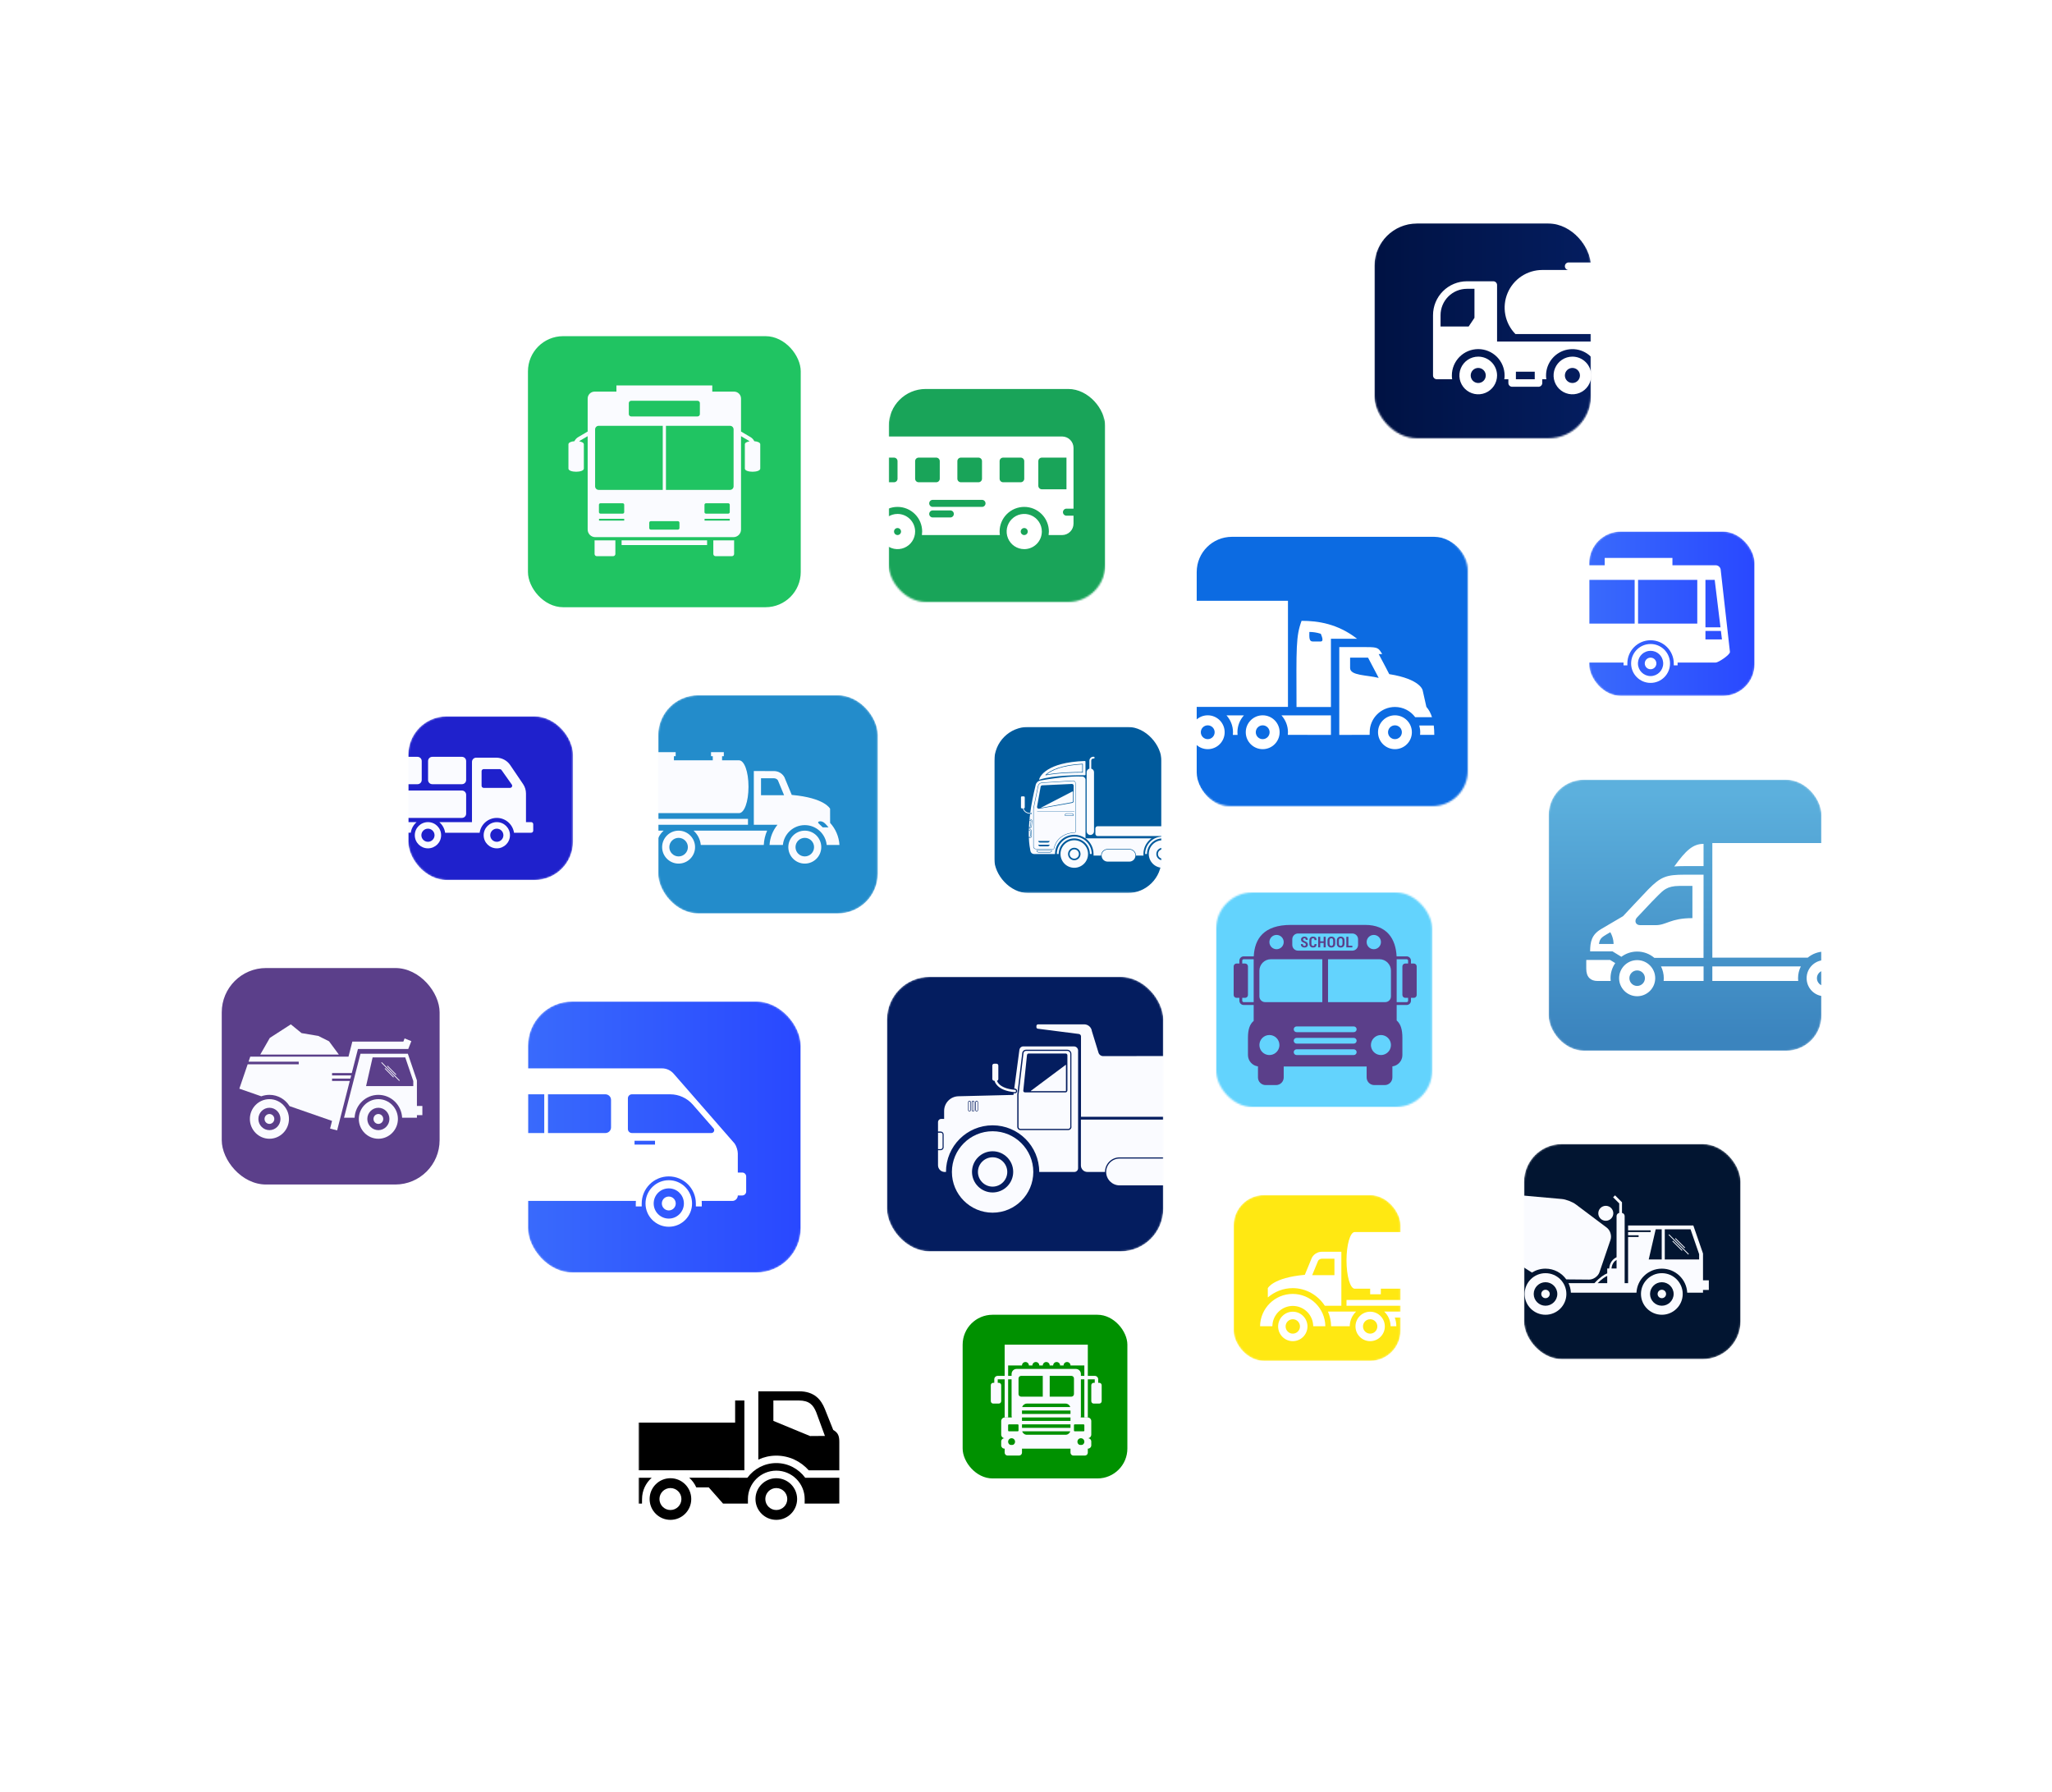 <svg width="1166" height="1018" viewBox="0 0 1166 1018" fill="none" xmlns="http://www.w3.org/2000/svg">
<g filter="url(#filter0_d)">
<rect x="300" y="189" width="155" height="154" rx="20" fill="#20C462"/>
</g>
<g clip-path="url(#clip0)">
<path d="M401.789 307.006H353.211V309.691H401.789V307.006Z" fill="#FAFBFF"/>
<path d="M337.857 306.987V314.749C337.857 315.44 338.416 316 339.106 316H348.425C349.115 316 349.674 315.44 349.674 314.749V307.006H338.245C338.114 307.006 337.986 306.995 337.857 306.987Z" fill="#FAFBFF"/>
<path d="M405.326 307.006V314.749C405.326 315.44 405.885 316 406.575 316H415.894C416.584 316 417.143 315.44 417.143 314.749V306.987C417.014 306.995 416.886 307.006 416.755 307.006H405.326Z" fill="#FAFBFF"/>
<path d="M331.756 266.214V252.442C331.756 251.56 330.581 251.002 329.094 250.765C329.277 250.59 329.477 250.431 329.7 250.301L332.113 248.884L333.928 247.818V300.868C333.928 303.254 335.861 305.189 338.245 305.189H416.755C419.139 305.189 421.072 303.254 421.072 300.868V247.818L422.887 248.884L425.3 250.301C425.523 250.431 425.723 250.59 425.906 250.765C424.419 251.002 423.244 251.56 423.244 252.442V266.214C423.244 268.625 432 268.625 432 266.214V252.442C432 251.42 430.424 250.833 428.611 250.678C428.133 249.721 427.395 248.897 426.448 248.341L422.887 246.25L421.072 245.184V226.453C421.072 224.271 419.304 222.502 417.123 222.502H404.737V220.684V219H350.263V220.684V222.502H337.877C335.696 222.502 333.928 224.271 333.928 226.453V245.184L332.113 246.251L328.552 248.341C327.605 248.897 326.867 249.721 326.389 250.678C324.576 250.833 323 251.42 323 252.442V266.214C323 268.625 331.756 268.625 331.756 266.214ZM385.185 296.102C385.682 296.102 386.085 296.505 386.085 297.002V300.019C386.085 300.517 385.682 300.92 385.185 300.92H369.815C369.318 300.92 368.915 300.517 368.915 300.019V297.002C368.915 296.505 369.318 296.102 369.815 296.102H385.185ZM414.671 290.969C414.671 291.446 414.285 291.832 413.809 291.832H401.163C400.687 291.832 400.301 291.446 400.301 290.969V286.798C400.301 286.322 400.687 285.936 401.163 285.936H413.809C414.285 285.936 414.671 286.322 414.671 286.798V290.969ZM354.699 290.969C354.699 291.446 354.313 291.832 353.837 291.832H341.191C340.714 291.832 340.329 291.446 340.329 290.969V286.798C340.329 286.322 340.714 285.936 341.191 285.936H353.837C354.313 285.936 354.699 286.322 354.699 286.798V290.969ZM340.383 295.804V294.759H354.698V295.804H340.383ZM414.67 295.804H400.356V294.759H414.67V295.804ZM416.845 243.956V276.31C416.845 277.428 415.939 278.335 414.821 278.335H378.408V241.93H414.821C415.939 241.93 416.845 242.837 416.845 243.956ZM357.309 229.041C357.309 228.302 357.907 227.704 358.645 227.704H396.355C397.093 227.704 397.691 228.302 397.691 229.041V235.271C397.691 236.009 397.093 236.608 396.355 236.608H358.645C357.907 236.608 357.309 236.009 357.309 235.271V229.041ZM376.592 241.93V278.335H340.179C339.061 278.335 338.154 277.428 338.154 276.31V243.956C338.154 242.837 339.061 241.93 340.179 241.93H376.592Z" fill="#FAFBFF"/>
</g>
<g filter="url(#filter1_d)">
<mask id="mask0" mask-type="alpha" maskUnits="userSpaceOnUse" x="679" y="302" width="155" height="154">
<rect x="679" y="302" width="155" height="154" rx="20" fill="#0C6BE2"/>
</mask>
<g mask="url(#mask0)">
<rect x="680" y="303" width="155" height="154" rx="20" fill="#0C6BE2"/>
<path d="M756.269 399.707H736.714C736.606 365.678 736.352 359.526 739.586 350.732C748.908 350.732 760.067 352.36 771.119 360.911H756.267V399.707H756.269ZM750.523 358.099C748.252 357.333 745.937 357.05 744.009 357.05C744.006 357.052 744.006 357.056 744.006 357.059C743.971 360.092 743.81 362.471 745.913 362.471C747.567 362.471 748.062 362.471 750.459 362.471C752.041 362.473 751.52 360.474 750.523 358.099ZM776.52 365.663C783.129 365.663 783.302 366.182 785.4 369.631L783.41 369.624C785.447 373.318 789.403 381.016 789.403 381.016C807.281 383.868 808.388 390.204 808.388 390.204L810.505 399.612C811.989 401.318 813.003 403.284 813.703 405.475H804.153C801.533 401.963 797.36 399.674 792.651 399.674C784.735 399.674 778.294 406.116 778.294 414.029C778.294 414.486 778.265 415.529 778.265 415.529L761.014 415.542V365.65H776.511C776.513 365.656 776.515 365.659 776.52 365.663ZM767.167 377.526C767.167 381.94 776.591 381.443 783.414 383.163L777.366 371.665L767.167 371.645C767.167 371.645 767.167 375.829 767.167 377.526ZM806.473 410.216C806.809 411.433 807.005 412.708 807.005 414.031C807.005 414.537 806.974 415.034 806.928 415.524L815 415.516C815 413.622 814.903 411.893 814.702 410.216H806.473ZM572 339.351H731.852V399.639H572V339.351ZM783.028 414.031C783.028 419.344 787.336 423.649 792.646 423.649C797.955 423.649 802.265 419.346 802.265 414.031C802.265 408.72 797.957 404.415 792.646 404.415C787.338 404.415 783.028 408.718 783.028 414.031ZM792.648 417.963C790.479 417.963 788.718 416.198 788.718 414.031C788.718 411.866 790.479 410.105 792.648 410.105C794.811 410.105 796.576 411.866 796.576 414.031C796.576 416.198 794.811 417.963 792.648 417.963ZM707.877 414.031C707.877 419.344 712.184 423.649 717.495 423.649C722.806 423.649 727.114 419.346 727.114 414.031C727.114 408.72 722.808 404.415 717.495 404.415C712.182 404.415 707.877 408.718 707.877 414.031ZM717.495 417.963C715.33 417.963 713.567 416.198 713.567 414.031C713.567 411.866 715.33 410.105 717.495 410.105C719.66 410.105 721.425 411.866 721.425 414.031C721.425 416.198 719.662 417.963 717.495 417.963ZM676.651 414.031C676.651 419.344 680.957 423.649 686.267 423.649C691.583 423.649 695.886 419.346 695.886 414.031C695.886 408.72 691.583 404.415 686.267 404.415C680.955 404.415 676.651 408.718 676.651 414.031ZM686.265 417.963C684.1 417.963 682.337 416.198 682.337 414.031C682.337 411.866 684.1 410.105 686.265 410.105C688.435 410.105 690.2 411.866 690.2 414.031C690.197 416.198 688.437 417.963 686.265 417.963ZM614.7 414.031C614.7 419.344 619.005 423.649 624.316 423.649C629.626 423.649 633.934 419.346 633.934 414.031C633.934 408.72 629.626 404.415 624.316 404.415C619.005 404.415 614.7 408.718 614.7 414.031ZM624.316 417.963C622.151 417.963 620.386 416.198 620.386 414.031C620.386 411.866 622.151 410.105 624.316 410.105C626.483 410.105 628.246 411.866 628.246 414.031C628.246 416.198 626.485 417.963 624.316 417.963ZM703.218 415.542C703.169 415.045 703.138 414.541 703.138 414.029C703.138 410.344 704.545 406.988 706.834 404.446H696.926C699.215 406.988 700.624 410.344 700.624 414.029C700.624 414.541 700.593 415.045 700.543 415.542H703.218ZM609.959 414.031C609.959 410.346 611.366 406.991 613.659 404.448H604.215C606.504 406.991 607.911 410.346 607.911 414.031C607.911 414.544 607.88 415.047 607.829 415.544H610.038C609.988 415.047 609.959 414.544 609.959 414.031ZM731.77 415.531L756.269 415.542V404.448H728.156C730.447 406.991 731.854 410.346 731.854 414.031C731.852 414.539 731.826 415.041 731.77 415.531ZM638.591 415.542H643.336C643.374 415.041 643.411 414.541 643.411 414.029C643.411 410.534 642.455 407.267 640.809 404.446H634.977C637.265 406.988 638.673 410.344 638.673 414.029C638.673 414.544 638.642 415.047 638.591 415.542ZM669.779 404.448C668.133 407.271 667.172 410.538 667.172 414.031C667.172 414.544 667.207 415.043 667.252 415.544H671.994C671.941 415.047 671.911 414.544 671.911 414.031C671.911 410.346 673.32 406.991 675.609 404.448H669.779ZM574.454 414.031C574.454 414.544 574.492 415.043 574.532 415.544H579.277C579.226 415.047 579.195 414.544 579.195 414.031C579.195 410.346 580.602 406.991 582.893 404.448H577.059C575.413 407.269 574.454 410.536 574.454 414.031ZM583.936 414.031C583.936 419.344 588.243 423.649 593.554 423.649C598.865 423.649 603.17 419.346 603.17 414.031C603.17 408.72 598.867 404.415 593.554 404.415C588.241 404.415 583.936 408.718 583.936 414.031ZM593.552 417.963C591.385 417.963 589.62 416.198 589.62 414.031C589.62 411.866 591.385 410.105 593.552 410.105C595.717 410.105 597.482 411.866 597.482 414.031C597.482 416.198 595.717 417.963 593.552 417.963Z" fill="white"/>
</g>
</g>
<mask id="mask1" mask-type="alpha" maskUnits="userSpaceOnUse" x="505" y="219" width="123" height="123">
<rect x="505" y="219" width="123" height="123" rx="21" fill="#19A459"/>
</mask>
<g mask="url(#mask1)">
<g filter="url(#filter2_d)">
<rect x="505" y="219" width="123" height="123" rx="21" fill="#19A459"/>
</g>
<path d="M592 302C592 300.022 591.413 298.089 590.315 296.444C589.216 294.8 587.654 293.518 585.827 292.761C584 292.004 581.989 291.806 580.049 292.192C578.109 292.578 576.327 293.53 574.929 294.929C573.53 296.327 572.578 298.109 572.192 300.049C571.806 301.989 572.004 304 572.761 305.827C573.518 307.654 574.8 309.216 576.444 310.315C578.089 311.414 580.022 312 582 312C584.652 311.999 587.195 310.945 589.07 309.07C590.945 307.195 591.999 304.652 592 302ZM580 302C580 301.604 580.117 301.218 580.337 300.889C580.557 300.56 580.869 300.304 581.235 300.152C581.6 300.001 582.002 299.961 582.39 300.038C582.778 300.116 583.134 300.306 583.414 300.586C583.694 300.865 583.884 301.222 583.962 301.61C584.039 301.998 583.999 302.4 583.848 302.765C583.696 303.131 583.44 303.443 583.111 303.663C582.782 303.883 582.396 304 582 304C581.737 304 581.477 303.948 581.235 303.848C580.992 303.747 580.771 303.6 580.586 303.414C580.4 303.229 580.253 303.008 580.152 302.765C580.052 302.523 580 302.263 580 302Z" fill="white"/>
<path d="M510 292C508.022 292 506.089 292.586 504.444 293.685C502.8 294.784 501.518 296.346 500.761 298.173C500.004 300 499.806 302.011 500.192 303.951C500.578 305.891 501.53 307.673 502.929 309.071C504.327 310.47 506.109 311.422 508.049 311.808C509.989 312.194 512 311.996 513.827 311.239C515.654 310.482 517.216 309.2 518.315 307.556C519.413 305.911 520 303.978 520 302C519.999 299.348 518.945 296.805 517.07 294.93C515.195 293.055 512.652 292.001 510 292ZM510 304C509.604 304 509.218 303.883 508.889 303.663C508.56 303.443 508.304 303.131 508.152 302.765C508.001 302.4 507.961 301.998 508.038 301.61C508.116 301.222 508.306 300.865 508.586 300.586C508.865 300.306 509.222 300.116 509.61 300.038C509.998 299.961 510.4 300.001 510.765 300.152C511.131 300.304 511.443 300.56 511.663 300.889C511.883 301.218 512 301.604 512 302C511.998 302.53 511.787 303.038 511.412 303.412C511.038 303.787 510.53 303.998 510 304Z" fill="white"/>
<path d="M603.57 248H488.43C486.713 248.014 485.072 248.708 483.867 249.931C482.662 251.153 481.99 252.803 482 254.52V289H485C485.53 289 486.039 289.211 486.414 289.586C486.789 289.961 487 290.47 487 291C487 291.53 486.789 292.039 486.414 292.414C486.039 292.789 485.53 293 485 293H482V297.48C481.99 299.197 482.662 300.847 483.867 302.069C485.072 303.292 486.713 303.986 488.43 304H496.16C496.061 303.338 496.008 302.67 496 302C496 298.287 497.475 294.726 500.1 292.101C502.726 289.475 506.287 288 510 288C513.713 288 517.274 289.475 519.899 292.101C522.525 294.726 524 298.287 524 302C523.992 302.67 523.939 303.338 523.84 304H568.16C568.061 303.338 568.008 302.67 568 302C568 298.287 569.475 294.726 572.1 292.101C574.726 289.475 578.287 288 582 288C585.713 288 589.274 289.475 591.899 292.101C594.525 294.726 596 298.287 596 302C595.992 302.67 595.939 303.338 595.84 304H603.57C605.287 303.986 606.928 303.292 608.133 302.069C609.338 300.847 610.01 299.197 610 297.48V293H606C605.47 293 604.961 292.789 604.586 292.414C604.211 292.039 604 291.53 604 291C604 290.47 604.211 289.961 604.586 289.586C604.961 289.211 605.47 289 606 289H610V254.52C610.01 252.803 609.338 251.153 608.133 249.931C606.928 248.708 605.287 248.014 603.57 248ZM510 272C509.998 272.53 509.787 273.038 509.412 273.412C509.038 273.787 508.53 273.998 508 274H498C497.47 273.998 496.962 273.787 496.587 273.412C496.213 273.038 496.002 272.53 496 272V262C496.002 261.47 496.213 260.962 496.587 260.587C496.962 260.213 497.47 260.002 498 260H508C508.53 260.002 509.038 260.213 509.412 260.587C509.787 260.962 509.998 261.47 510 262V272ZM544 262C544.002 261.47 544.213 260.962 544.587 260.587C544.962 260.213 545.47 260.002 546 260H556C556.53 260.002 557.038 260.213 557.412 260.587C557.787 260.962 557.998 261.47 558 262V272C557.998 272.53 557.787 273.038 557.412 273.412C557.038 273.787 556.53 273.998 556 274H546C545.47 273.998 544.962 273.787 544.587 273.412C544.213 273.038 544.002 272.53 544 272V262ZM522 274C521.47 273.998 520.962 273.787 520.587 273.412C520.213 273.038 520.002 272.53 520 272V262C520.002 261.47 520.213 260.962 520.587 260.587C520.962 260.213 521.47 260.002 522 260H532C532.53 260.002 533.038 260.213 533.412 260.587C533.787 260.962 533.998 261.47 534 262V272C533.998 272.53 533.787 273.038 533.412 273.412C533.038 273.787 532.53 273.998 532 274H522ZM540 294H530C529.47 294 528.961 293.789 528.586 293.414C528.211 293.039 528 292.53 528 292C528 291.47 528.211 290.961 528.586 290.586C528.961 290.211 529.47 290 530 290H540C540.53 290 541.039 290.211 541.414 290.586C541.789 290.961 542 291.47 542 292C542 292.53 541.789 293.039 541.414 293.414C541.039 293.789 540.53 294 540 294ZM558 288H530C529.47 288 528.961 287.789 528.586 287.414C528.211 287.039 528 286.53 528 286C528 285.47 528.211 284.961 528.586 284.586C528.961 284.211 529.47 284 530 284H558C558.53 284 559.039 284.211 559.414 284.586C559.789 284.961 560 285.47 560 286C560 286.53 559.789 287.039 559.414 287.414C559.039 287.789 558.53 288 558 288ZM582 272C581.998 272.53 581.787 273.038 581.412 273.412C581.038 273.787 580.53 273.998 580 274H570C569.47 273.998 568.962 273.787 568.587 273.412C568.213 273.038 568.002 272.53 568 272V262C568.002 261.47 568.213 260.962 568.587 260.587C568.962 260.213 569.47 260.002 570 260H580C580.53 260.002 581.038 260.213 581.412 260.587C581.787 260.962 581.998 261.47 582 262V272ZM606 278H592C591.47 277.998 590.962 277.787 590.587 277.412C590.213 277.038 590.002 276.53 590 276V262C590.002 261.47 590.213 260.962 590.587 260.587C590.962 260.213 591.47 260.002 592 260H606V278Z" fill="white"/>
</g>
<mask id="mask2" mask-type="alpha" maskUnits="userSpaceOnUse" x="781" y="126" width="123" height="123">
<rect x="781" y="126" width="123" height="123" rx="24.14" fill="url(#paint0_linear)"/>
</mask>
<g mask="url(#mask2)">
<g filter="url(#filter3_d)">
<rect x="781" y="125" width="123" height="123" rx="24.14" fill="url(#paint1_linear)"/>
</g>
<path d="M940.578 194.062H850.672V161.953C850.672 161.385 850.446 160.841 850.045 160.439C849.643 160.038 849.099 159.812 848.531 159.812H833.547C828.437 159.812 823.537 161.842 819.924 165.455C816.311 169.068 814.281 173.969 814.281 179.078V213.328C814.281 213.896 814.507 214.44 814.908 214.842C815.31 215.243 815.854 215.469 816.422 215.469H825.156C825.034 214.762 824.977 214.045 824.984 213.328C824.984 209.354 826.563 205.543 829.373 202.733C832.183 199.922 835.995 198.344 839.969 198.344C843.943 198.344 847.754 199.922 850.564 202.733C853.374 205.543 854.953 209.354 854.953 213.328C854.961 214.045 854.903 214.762 854.782 215.469H857.094V217.609C857.094 218.177 857.319 218.722 857.721 219.123C858.122 219.524 858.667 219.75 859.234 219.75H874.219C874.786 219.75 875.331 219.524 875.732 219.123C876.134 218.722 876.359 218.177 876.359 217.609V215.469H878.671C878.55 214.762 878.492 214.045 878.5 213.328C878.504 209.847 879.72 206.476 881.939 203.793C884.158 201.111 887.242 199.285 890.661 198.629C894.08 197.973 897.621 198.528 900.675 200.199C903.729 201.869 906.106 204.551 907.398 207.784C908.691 204.551 911.068 201.869 914.122 200.199C917.176 198.528 920.717 197.973 924.136 198.629C927.555 199.285 930.639 201.111 932.858 203.793C935.077 206.476 936.293 209.847 936.297 213.328C936.305 214.045 936.247 214.762 936.126 215.469H940.578C941.146 215.469 941.69 215.243 942.092 214.842C942.493 214.44 942.719 213.896 942.719 213.328V196.203C942.719 195.635 942.493 195.091 942.092 194.689C941.69 194.288 941.146 194.062 940.578 194.062ZM837.828 180.577L834.532 185.5H818.562V179.078C818.562 175.104 820.141 171.293 822.951 168.483C825.761 165.672 829.573 164.094 833.547 164.094H837.828V180.577ZM872.078 215.469H861.375V211.188H872.078V215.469Z" fill="white"/>
<path d="M921.312 202.625C919.196 202.625 917.126 203.253 915.366 204.429C913.606 205.605 912.234 207.276 911.424 209.232C910.614 211.188 910.402 213.34 910.815 215.416C911.228 217.492 912.247 219.4 913.744 220.896C915.241 222.393 917.148 223.413 919.224 223.826C921.301 224.239 923.453 224.027 925.408 223.217C927.364 222.406 929.036 221.035 930.212 219.274C931.388 217.514 932.016 215.445 932.016 213.328C932.016 210.489 930.888 207.767 928.881 205.76C926.874 203.753 924.151 202.625 921.312 202.625ZM921.312 217.609C920.177 217.609 919.088 217.158 918.285 216.355C917.482 215.553 917.031 214.464 917.031 213.328C917.031 212.193 917.482 211.104 918.285 210.301C919.088 209.498 920.177 209.047 921.312 209.047C922.448 209.047 923.537 209.498 924.34 210.301C925.143 211.104 925.594 212.193 925.594 213.328C925.594 214.464 925.143 215.553 924.34 216.355C923.537 217.158 922.448 217.609 921.312 217.609Z" fill="white"/>
<path d="M893.484 202.625C891.367 202.625 889.298 203.253 887.538 204.429C885.778 205.605 884.406 207.276 883.596 209.232C882.786 211.188 882.574 213.34 882.987 215.416C883.4 217.492 884.419 219.4 885.916 220.896C887.413 222.393 889.32 223.413 891.396 223.826C893.473 224.239 895.625 224.027 897.58 223.217C899.536 222.406 901.208 221.035 902.384 219.274C903.56 217.514 904.188 215.445 904.188 213.328C904.188 210.489 903.06 207.767 901.053 205.76C899.045 203.753 896.323 202.625 893.484 202.625ZM893.484 217.609C892.349 217.609 891.26 217.158 890.457 216.355C889.654 215.553 889.203 214.464 889.203 213.328C889.203 212.193 889.654 211.104 890.457 210.301C891.26 209.498 892.349 209.047 893.484 209.047C894.62 209.047 895.709 209.498 896.512 210.301C897.315 211.104 897.766 212.193 897.766 213.328C897.766 214.464 897.315 215.553 896.512 216.355C895.709 217.158 894.62 217.609 893.484 217.609Z" fill="white"/>
<path d="M839.969 202.625C837.852 202.625 835.783 203.253 834.022 204.429C832.262 205.605 830.89 207.276 830.08 209.232C829.27 211.188 829.058 213.34 829.471 215.416C829.884 217.492 830.904 219.4 832.4 220.896C833.897 222.393 835.804 223.413 837.881 223.826C839.957 224.239 842.109 224.027 844.065 223.217C846.02 222.406 847.692 221.035 848.868 219.274C850.044 217.514 850.672 215.445 850.672 213.328C850.672 210.489 849.544 207.767 847.537 205.76C845.53 203.753 842.807 202.625 839.969 202.625ZM839.969 217.609C838.833 217.609 837.744 217.158 836.941 216.355C836.139 215.553 835.688 214.464 835.688 213.328C835.688 212.193 836.139 211.104 836.941 210.301C837.744 209.498 838.833 209.047 839.969 209.047C841.104 209.047 842.193 209.498 842.996 210.301C843.799 211.104 844.25 212.193 844.25 213.328C844.25 214.464 843.799 215.553 842.996 216.355C842.193 217.158 841.104 217.609 839.969 217.609Z" fill="white"/>
<path d="M936.575 189.781C939.525 186.772 941.52 182.96 942.313 178.821C943.105 174.683 942.658 170.403 941.028 166.518C939.399 162.632 936.659 159.314 933.151 156.979C929.644 154.644 925.526 153.395 921.312 153.391H906.328C906.896 153.391 907.44 153.165 907.842 152.764C908.243 152.362 908.469 151.818 908.469 151.25C908.469 150.682 908.243 150.138 907.842 149.736C907.44 149.335 906.896 149.109 906.328 149.109H891.344C890.776 149.109 890.232 149.335 889.83 149.736C889.429 150.138 889.203 150.682 889.203 151.25C889.203 151.818 889.429 152.362 889.83 152.764C890.232 153.165 890.776 153.391 891.344 153.391H876.359C872.146 153.395 868.028 154.644 864.52 156.979C861.013 159.314 858.273 162.632 856.644 166.518C855.014 170.403 854.567 174.683 855.359 178.821C856.151 182.96 858.147 186.772 861.097 189.781H936.575Z" fill="white"/>
</g>
<g filter="url(#filter4_d)">
<mask id="mask3" mask-type="alpha" maskUnits="userSpaceOnUse" x="903" y="300" width="94" height="94">
<rect x="903" y="300" width="94" height="93.394" rx="18" fill="url(#paint2_linear)"/>
</mask>
<g mask="url(#mask3)">
<rect x="903" y="300" width="94" height="93.394" rx="18" fill="url(#paint3_linear)"/>
<path d="M983 368.453L977.779 322.056C977.779 320.461 976.474 319.156 974.878 319.156H950.319V315H911.837V319.156H869.39V315H775.021V319.156H728.901C727.305 319.156 726 320.461 726 322.056V365.167C726 366.762 727.305 368.067 728.901 368.067L750.52 373.695C752.436 374.193 754.408 374.446 756.388 374.446H776.042C776.037 374.613 776.03 374.779 776.03 374.948V376.035H778.205V374.948C778.205 367.68 784.119 361.767 791.389 361.767C798.659 361.767 804.574 367.68 804.574 374.948V376.035H806.749V374.948C806.749 367.68 812.663 361.767 819.933 361.767C827.203 361.767 833.117 367.68 833.117 374.948V376.035H835.293V374.948C835.293 374.779 835.285 374.613 835.28 374.446H922.549C922.543 374.613 922.536 374.779 922.536 374.948V376.035H924.711V374.948C924.711 367.68 930.626 361.767 937.895 361.767C945.165 361.767 951.08 367.68 951.08 374.948V376.035H953.255V374.948C953.255 374.779 953.248 374.613 953.242 374.446H974.878C976.474 374.446 983 370.048 983 368.453ZM974.341 327.469L977.621 354.437H969.077V327.469H974.341ZM889.792 352.31V327.469H928.854V352.311L889.792 352.31ZM766.803 352.31V327.469H805.865V352.311L766.803 352.31ZM807.799 352.31V327.469H846.862V352.311L807.799 352.31ZM848.795 327.469H887.858V352.311H848.795V327.469ZM734.122 352.31V327.469H764.869V352.311L734.122 352.31ZM964.436 352.31H930.788V327.469H964.436V352.31ZM969.077 356.467H977.868L978.456 361.3H969.077V356.467Z" fill="white"/>
<path d="M948.903 373.924C948.386 368.3 943.657 363.895 937.897 363.895C932.136 363.895 927.407 368.3 926.89 373.924C926.859 374.261 926.841 374.602 926.841 374.948C926.841 381.051 931.79 386 937.897 386C944.003 386 948.952 381.051 948.952 374.948C948.951 374.602 948.934 374.261 948.903 373.924ZM937.897 382.123C933.939 382.123 930.718 378.904 930.718 374.948C930.718 374.738 930.729 374.52 930.751 374.28C931.092 370.57 934.164 367.772 937.897 367.772C941.629 367.772 944.7 370.57 945.042 374.279C945.063 374.513 945.073 374.733 945.073 374.948C945.073 378.904 941.854 382.123 937.897 382.123Z" fill="white"/>
<path d="M937.897 371.649C936.181 371.649 934.77 372.933 934.613 374.64C934.602 374.757 934.596 374.857 934.596 374.948C934.596 376.767 936.077 378.246 937.897 378.246C939.715 378.246 941.195 376.766 941.195 374.948C941.195 374.852 941.19 374.748 941.179 374.634C941.023 372.932 939.612 371.649 937.897 371.649Z" fill="white"/>
<path d="M802.396 373.924C801.879 368.3 797.15 363.895 791.39 363.895C785.629 363.895 780.9 368.3 780.383 373.924C780.352 374.261 780.333 374.602 780.333 374.948C780.333 381.051 785.283 386 791.39 386C797.496 386 802.445 381.051 802.445 374.948C802.445 374.602 802.427 374.261 802.396 373.924ZM791.39 382.123C787.432 382.123 784.212 378.904 784.212 374.948C784.212 374.738 784.222 374.52 784.245 374.28C784.585 370.57 787.657 367.772 791.39 367.772C795.122 367.772 798.193 370.57 798.535 374.279C798.556 374.513 798.567 374.733 798.567 374.948C798.567 378.904 795.347 382.123 791.39 382.123Z" fill="white"/>
<path d="M791.39 371.649C789.675 371.649 788.263 372.933 788.106 374.64C788.095 374.757 788.089 374.857 788.089 374.948C788.089 376.767 789.57 378.246 791.39 378.246C793.209 378.246 794.688 376.766 794.688 374.948C794.688 374.852 794.683 374.748 794.673 374.634C794.517 372.932 793.105 371.649 791.39 371.649Z" fill="white"/>
<path d="M830.94 373.924C830.423 368.3 825.694 363.895 819.934 363.895C814.173 363.895 809.444 368.3 808.927 373.924C808.896 374.261 808.878 374.602 808.878 374.948C808.878 381.051 813.827 386 819.934 386C826.04 386 830.989 381.051 830.989 374.948C830.989 374.602 830.971 374.261 830.94 373.924ZM819.934 382.123C815.976 382.123 812.756 378.904 812.756 374.948C812.756 374.738 812.766 374.52 812.789 374.28C813.13 370.57 816.201 367.772 819.934 367.772C823.666 367.772 826.738 370.57 827.079 374.279C827.1 374.513 827.111 374.733 827.111 374.948C827.111 378.904 823.892 382.123 819.934 382.123Z" fill="white"/>
<path d="M819.934 371.649C818.219 371.649 816.807 372.933 816.65 374.64C816.639 374.757 816.634 374.857 816.634 374.948C816.634 376.767 818.115 378.246 819.934 378.246C821.753 378.246 823.233 376.766 823.233 374.948C823.233 374.852 823.227 374.748 823.217 374.634C823.061 372.932 821.649 371.649 819.934 371.649Z" fill="white"/>
</g>
</g>
<g filter="url(#filter5_d)">
<mask id="mask4" mask-type="alpha" maskUnits="userSpaceOnUse" x="880" y="441" width="155" height="154">
<rect x="880" y="441" width="155" height="154" rx="20" fill="url(#paint4_linear)"/>
</mask>
<g mask="url(#mask4)">
<rect x="880" y="441" width="155" height="154" rx="20" fill="url(#paint5_linear)"/>
<path d="M968.002 477.454V490.092H957.176C955.014 490.092 953.102 490.148 951.349 490.296C957.94 481.173 961.978 477.454 968.002 477.454ZM957.181 494.966H968.007L967.987 542.221H940.033C937.396 539.989 933.991 538.637 930.276 538.637C926.913 538.637 923.816 539.751 921.302 541.613L916.245 538.522H903.546C903.599 533.187 904.349 529.069 909.768 525.885C915.422 522.562 922.221 518.565 922.221 518.565C922.221 518.565 934.594 505.351 936.638 503.274C943.729 496.069 946.963 494.966 957.181 494.966ZM915.024 527.644L912.496 529.124C909.529 530.866 908.952 531.869 908.587 534.342H916.862C916.867 534.343 917.049 531.225 915.024 527.644ZM961.672 501.351C961.672 501.351 958.818 501.351 954.272 501.351C947.148 501.351 945.004 504.005 942.336 506.569C940.618 508.217 938.008 510.945 930.126 519.357C928.664 520.914 929.102 523.646 932.063 523.646C934.338 523.646 940.724 523.646 940.724 523.646C947.064 523.646 949.083 519.65 961.672 519.65V501.351ZM930.276 564.022C935.934 564.022 940.537 559.42 940.537 553.769C940.537 548.111 935.934 543.506 930.276 543.506C924.618 543.506 920.017 548.111 920.017 553.769C920.022 559.42 924.618 564.022 930.276 564.022ZM930.276 558.18C927.84 558.18 925.862 556.2 925.862 553.773C925.862 551.334 927.84 549.357 930.276 549.357C932.709 549.357 934.692 551.334 934.692 553.773C934.697 556.199 932.709 558.18 930.276 558.18ZM943.836 547.092H968.021V555.36C968.021 555.36 957.538 555.36 945.322 555.36C945.377 554.834 945.41 554.31 945.41 553.771C945.41 551.371 944.832 549.108 943.836 547.092ZM915.232 555.357C910.869 555.357 907.979 555.357 907.711 555.357C903.948 555.357 901.355 553.223 901.355 548.474C901.355 544.728 901.355 544.178 901.355 544.178C901.355 543.907 901.361 543.644 901.374 543.393H914.876L917.824 545.195C916.14 547.635 915.144 550.585 915.144 553.769C915.149 554.307 915.177 554.833 915.232 555.357ZM1021.79 555.357C999.019 555.357 972.993 555.357 972.993 555.357V547.091H1023.28C1022.28 549.108 1021.7 551.367 1021.7 553.769C1021.7 554.307 1021.73 554.833 1021.79 555.357ZM1050.39 547.092H1064.59C1064.13 552.659 1059.69 555.36 1055.2 555.36C1055.04 555.36 1053.85 555.36 1051.88 555.36C1051.94 554.834 1051.97 554.31 1051.97 553.771C1051.97 551.371 1051.39 549.108 1050.39 547.092ZM1073.64 476.978V542.118H1046.48C1043.86 539.946 1040.5 538.639 1036.84 538.639C1033.17 538.639 1029.81 539.948 1027.19 542.118H972.993V476.978H1073.64ZM1036.76 564.022C1042.41 564.022 1047.1 559.42 1047.1 553.769C1047.1 548.111 1042.49 543.506 1036.84 543.506C1031.18 543.506 1026.57 548.111 1026.57 553.769C1026.57 559.42 1031.1 564.022 1036.76 564.022ZM1036.76 558.18C1034.37 558.18 1032.42 556.2 1032.42 553.773C1032.42 551.334 1034.4 549.357 1036.84 549.357C1039.27 549.357 1041.25 551.334 1041.25 553.773C1041.25 556.159 1039.19 558.18 1036.76 558.18Z" fill="white"/>
</g>
</g>
<g filter="url(#filter6_d)">
<mask id="mask5" mask-type="alpha" maskUnits="userSpaceOnUse" x="866" y="648" width="124" height="123">
<rect x="866" y="648" width="123.024" height="122.23" rx="21.48" fill="#021531"/>
</mask>
<g mask="url(#mask5)">
<rect x="866" y="648" width="123.024" height="122.23" rx="21.48" fill="#021531"/>
<path d="M852.732 718.803C854.56 718.803 856.306 719.145 857.916 719.762V717.563C857.916 716.565 857.097 715.749 856.095 715.749H850.959V713.526L841.376 707.839V715.749H838.865C837.864 715.749 837.044 716.565 837.044 717.563V722.304C837.044 723.301 837.864 724.117 838.865 724.117H841.526C844.174 720.876 848.209 718.803 852.732 718.803Z" fill="#FAFBFF"/>
<path d="M889.998 724.903L902.965 725.012C905.42 725.032 908.073 723.155 908.862 720.84L915.147 702.394C915.935 700.079 914.977 696.98 913.017 695.509L895.421 682.297C893.461 680.826 889.857 679.444 887.413 679.226L845.727 675.518L837.359 700.079L870.501 721.019C872.73 719.618 875.368 718.803 878.198 718.803C883.075 718.803 887.384 721.215 889.998 724.903Z" fill="#FAFBFF"/>
<path d="M840.11 675.019C837.665 674.801 835.02 676.517 834.231 678.832L830.262 690.481C829.474 692.796 830.524 695.761 832.596 697.071L835.423 698.856L843.443 675.315L840.11 675.019Z" fill="#FAFBFF"/>
<path d="M831.881 727.046V732.45H838.311C838.409 730.524 838.889 728.699 839.673 727.046H831.881Z" fill="#FAFBFF"/>
<path d="M929.882 732.45C930.266 724.849 936.575 718.803 944.302 718.803C952.029 718.803 958.338 724.849 958.722 732.45H967.695V730.914H971V725.427H967.695V710.21L962.186 694.261H925.126V697.03H937.925V697.989H925.126V699.841H931.099V700.8H925.126V727.045H923.168V688.929C923.168 688.038 922.513 687.296 921.659 687.147V681.081L917.714 677.152L916.601 678.261L920.084 681.73V687.147C919.23 687.295 918.574 688.037 918.574 688.929V712.333C917.697 712.74 916.549 713.484 915.662 714.813C914.93 715.91 914.51 717.218 914.382 718.713H913.269V721.474C911.608 722.125 909.17 723.637 905.997 727.046H891.257C892.042 728.699 892.522 730.524 892.619 732.45H929.882ZM965.491 710.577V713.575H945.971V696.456H960.614L965.491 710.577ZM940.812 696.456H944.233V713.575H936.846L940.812 696.456ZM916.741 715.557C917.287 714.731 917.966 714.18 918.573 713.817V718.713H915.691C915.81 717.494 916.159 716.438 916.741 715.557ZM913.268 722.921V727.046H907.817C910.141 724.711 911.969 723.521 913.268 722.921Z" fill="#FAFBFF"/>
<path d="M944.303 721.371C937.762 721.371 932.441 726.671 932.441 733.185C932.441 739.7 937.762 745 944.303 745C950.843 745 956.163 739.7 956.163 733.185C956.163 726.671 950.843 721.371 944.303 721.371ZM951.006 733.185C951.006 736.868 947.998 739.864 944.303 739.864C940.604 739.864 937.597 736.868 937.597 733.185C937.597 729.504 940.604 726.508 944.303 726.508C947.998 726.508 951.006 729.504 951.006 733.185Z" fill="#FAFBFF"/>
<path d="M864.593 733.185C864.593 726.67 859.272 721.371 852.733 721.371C846.193 721.371 840.871 726.67 840.871 733.185C840.871 739.699 846.192 745 852.733 745C859.273 745 864.593 739.699 864.593 733.185ZM846.027 733.185C846.027 729.504 849.034 726.508 852.733 726.508C856.428 726.508 859.436 729.504 859.436 733.185C859.436 736.868 856.428 739.864 852.733 739.864C849.034 739.864 846.027 736.868 846.027 733.185Z" fill="#FAFBFF"/>
<path d="M866.337 733.185C866.337 739.699 871.658 745 878.199 745C884.739 745 890.059 739.699 890.059 733.185C890.059 726.67 884.738 721.371 878.199 721.371C871.659 721.371 866.337 726.671 866.337 733.185ZM884.902 733.185C884.902 736.868 881.894 739.864 878.199 739.864C874.5 739.864 871.493 736.868 871.493 733.185C871.493 729.504 874.5 726.508 878.199 726.508C881.894 726.508 884.902 729.504 884.902 733.185Z" fill="#FAFBFF"/>
<path d="M912.458 691.604C914.815 691.604 916.725 689.702 916.725 687.355C916.725 685.008 914.815 683.105 912.458 683.105C910.102 683.105 908.192 685.008 908.192 687.355C908.192 689.702 910.102 691.604 912.458 691.604Z" fill="#FAFBFF"/>
<path d="M950.617 702.955L950.279 703.292L955.674 708.665L956.012 708.328L950.617 702.955Z" fill="#FAFBFF"/>
<path d="M952.12 701.459L951.782 701.795L957.176 707.168L957.514 706.832L952.12 701.459Z" fill="#FAFBFF"/>
<path d="M948.471 699.321L948.133 699.657L959.323 710.803L959.661 710.467L948.471 699.321Z" fill="#FAFBFF"/>
<path d="M852.731 735.583C854.061 735.583 855.138 734.51 855.138 733.186C855.138 731.862 854.061 730.788 852.731 730.788C851.402 730.788 850.324 731.862 850.324 733.186C850.324 734.51 851.402 735.583 852.731 735.583Z" fill="#FAFBFF"/>
<path d="M878.198 735.583C879.527 735.583 880.605 734.51 880.605 733.186C880.605 731.862 879.527 730.788 878.198 730.788C876.868 730.788 875.791 731.862 875.791 733.186C875.791 734.51 876.868 735.583 878.198 735.583Z" fill="#FAFBFF"/>
<path d="M944.302 735.583C945.631 735.583 946.709 734.51 946.709 733.186C946.709 731.862 945.631 730.788 944.302 730.788C942.973 730.788 941.895 731.862 941.895 733.186C941.895 734.51 942.973 735.583 944.302 735.583Z" fill="#FAFBFF"/>
</g>
</g>
<g filter="url(#filter7_d)">
<mask id="mask6" mask-type="alpha" maskUnits="userSpaceOnUse" x="701" y="677" width="95" height="95">
<rect x="701" y="677" width="94.825" height="94.213" rx="17.24" fill="#FFE812"/>
</mask>
<g mask="url(#mask6)">
<rect x="701" y="677" width="94.825" height="94.213" rx="17.24" fill="#FFE812"/>
<path d="M722.996 751.506H716C716.151 741.349 724.391 733.159 734.546 733.159C744.702 733.159 752.942 741.349 753.093 751.506H746.206C746.138 745.139 740.96 739.976 734.601 739.976C728.24 739.976 723.061 745.138 722.996 751.506ZM752.797 739.884C748.887 733.877 742.155 729.871 734.546 729.871C729.171 729.871 724.232 731.878 720.411 735.163L720.397 729.911C720.397 729.911 723.232 723.936 741.431 722.312L745.403 712.677C745.403 712.677 746.949 709.2 751.314 709.2C755.679 709.2 762.198 709.192 762.198 709.192V739.881L752.797 739.884ZM745.621 722.495H758.26V713.155C756.108 713.157 753.452 713.157 751.314 713.157C749.82 713.157 749.18 714.001 748.981 714.34L745.621 722.495ZM884 736.587H765.123V739.878L884 739.87V736.587ZM884 714.093V733.369H864.462V730.19H855.694V733.368H849.63V730.19H820.157V733.368H814.097V730.19H784.625V733.368H778.562V730.19H769.783V730.188L769.778 730.19C767.205 730.19 765.12 722.982 765.12 714.096C765.12 705.206 767.205 698 769.778 698H879.343C881.914 698.002 884 705.204 884 714.093ZM876.37 751.632C876.37 756.248 872.629 760 868.032 760C863.435 760 859.697 756.248 859.697 751.632C859.697 747.019 863.435 743.266 868.032 743.266C872.629 743.266 876.37 747.019 876.37 751.632ZM872.113 751.632C872.113 749.374 870.284 747.537 868.034 747.537C865.784 747.537 863.955 749.374 863.955 751.632C863.955 753.892 865.784 755.729 868.034 755.729C870.284 755.729 872.113 753.89 872.113 751.632ZM850.33 751.632C850.33 756.248 846.593 760 841.992 760C837.395 760 833.657 756.248 833.657 751.632C833.657 747.019 837.395 743.263 841.992 743.263C846.591 743.263 850.33 747.019 850.33 751.632ZM846.073 751.632C846.073 749.374 844.244 747.537 841.994 747.537C839.744 747.537 837.915 749.374 837.915 751.632C837.915 753.892 839.744 755.729 841.994 755.729C844.242 755.729 846.073 753.89 846.073 751.632ZM786.899 751.632C786.899 756.248 783.16 760 778.562 760C773.965 760 770.224 756.248 770.224 751.632C770.224 747.019 773.963 743.263 778.562 743.263C783.16 743.263 786.899 747.019 786.899 751.632ZM782.643 751.632C782.643 749.374 780.813 747.537 778.565 747.537C776.315 747.537 774.482 749.374 774.482 751.632C774.482 753.892 776.315 755.729 778.565 755.729C780.813 755.729 782.643 753.89 782.643 751.632ZM742.937 751.632C742.937 756.248 739.196 760 734.599 760C730.002 760 726.262 756.248 726.262 751.632C726.262 747.019 730.002 743.263 734.599 743.263C739.196 743.263 742.937 747.019 742.937 751.632ZM738.68 751.632C738.68 749.374 736.85 747.537 734.601 747.537C732.351 747.537 730.521 749.374 730.521 751.632C730.521 753.892 732.351 755.729 734.601 755.729C736.85 755.729 738.68 753.89 738.68 751.632ZM754.579 743.169C755.685 745.722 756.325 748.517 756.366 751.456L756.369 751.505H766.959C766.994 748.222 768.393 745.27 770.605 743.168H754.579V743.169ZM880.29 743.169H875.994C878.206 745.27 879.601 748.224 879.638 751.506H882.916C882.899 749.791 882.584 748.146 882.036 746.61H884V743.174H880.29C880.29 743.174 880.29 743.172 880.29 743.169ZM829.736 743.169V743.172L786.522 743.169C788.733 745.27 790.132 748.224 790.169 751.506H793.443C793.428 749.791 793.114 748.146 792.567 746.61H827.992C827.444 748.146 827.127 749.789 827.114 751.506H830.388C830.423 748.224 831.822 745.271 834.032 743.169H829.736ZM855.779 743.169C855.778 743.172 855.778 743.172 855.778 743.172H854.252C854.252 743.172 854.25 743.172 854.25 743.169H849.954C852.166 745.27 853.565 748.224 853.601 751.506H856.431C856.466 748.224 857.865 745.271 860.077 743.169H855.779Z" fill="white"/>
</g>
</g>
<g filter="url(#filter8_d)">
<mask id="mask7" mask-type="alpha" maskUnits="userSpaceOnUse" x="691" y="505" width="123" height="122">
<rect x="691" y="505" width="122.792" height="122" rx="20.84" fill="#82AEE7"/>
</mask>
<g mask="url(#mask7)">
<rect x="691" y="505" width="123" height="122" fill="#63D3FD"/>
</g>
<path d="M741.239 536.347C741.818 536.347 742.282 536.2 742.632 535.905C742.983 535.61 743.157 535.205 743.157 534.69C743.157 534.191 743.008 533.794 742.709 533.499C742.41 533.204 741.969 532.96 741.388 532.767C741.046 532.611 740.805 532.465 740.665 532.333C740.524 532.2 740.453 532.032 740.453 531.828C740.453 531.608 740.515 531.424 740.639 531.276C740.764 531.129 740.937 531.055 741.16 531.055C741.419 531.055 741.618 531.137 741.757 531.297C741.896 531.458 741.966 531.694 741.966 532.006H743.1L743.108 531.981C743.118 531.424 742.947 530.981 742.591 530.649C742.235 530.319 741.766 530.154 741.181 530.154C740.63 530.154 740.177 530.309 739.821 530.618C739.465 530.929 739.288 531.33 739.288 531.823C739.288 532.32 739.443 532.706 739.755 532.981C740.067 533.257 740.531 533.504 741.149 533.721C741.466 533.854 741.686 533.989 741.809 534.128C741.931 534.267 741.993 534.457 741.993 534.697C741.993 534.926 741.93 535.109 741.805 535.247C741.68 535.385 741.492 535.454 741.241 535.454C740.943 535.454 740.717 535.371 740.565 535.206C740.411 535.04 740.335 534.769 740.335 534.392H739.198L739.19 534.416C739.176 535.067 739.372 535.551 739.777 535.87C740.18 536.188 740.669 536.347 741.239 536.347Z" fill="#5B3F8A"/>
<path d="M746.127 536.347C746.758 536.347 747.244 536.187 747.585 535.865C747.925 535.544 748.09 535.061 748.079 534.416L748.071 534.392H746.942C746.942 534.782 746.879 535.055 746.752 535.207C746.625 535.361 746.417 535.437 746.127 535.437C745.81 535.437 745.573 535.332 745.416 535.121C745.259 534.91 745.181 534.586 745.181 534.148V532.353C745.181 531.918 745.254 531.594 745.4 531.384C745.546 531.172 745.766 531.067 746.057 531.067C746.377 531.067 746.605 531.144 746.741 531.298C746.877 531.453 746.946 531.723 746.946 532.108H748.079L748.087 532.084C748.098 531.437 747.928 530.952 747.574 530.633C747.221 530.313 746.715 530.154 746.056 530.154C745.43 530.154 744.934 530.346 744.566 530.732C744.198 531.118 744.014 531.661 744.014 532.361V534.148C744.014 534.851 744.204 535.393 744.585 535.774C744.965 536.156 745.48 536.347 746.127 536.347Z" fill="#5B3F8A"/>
<path d="M750.189 533.75H752.127V536.26H753.289V530.24H752.127V532.84H750.189V530.24H749.022V536.26H750.189V533.75Z" fill="#5B3F8A"/>
<path d="M756.507 536.347C757.171 536.347 757.703 536.149 758.102 535.752C758.502 535.355 758.702 534.803 758.702 534.093V532.415C758.702 531.709 758.501 531.155 758.1 530.755C757.699 530.353 757.167 530.153 756.503 530.153C755.838 530.153 755.307 530.353 754.913 530.755C754.518 531.155 754.32 531.709 754.32 532.415V534.093C754.32 534.802 754.519 535.354 754.915 535.752C755.312 536.148 755.842 536.347 756.507 536.347ZM755.481 532.403C755.481 531.962 755.567 531.63 755.737 531.408C755.909 531.186 756.163 531.075 756.503 531.075C756.839 531.075 757.096 531.186 757.273 531.41C757.452 531.633 757.539 531.964 757.539 532.402V534.093C757.539 534.54 757.453 534.875 757.278 535.098C757.102 535.322 756.846 535.433 756.507 535.433C756.167 535.433 755.912 535.322 755.74 535.098C755.568 534.875 755.481 534.54 755.481 534.093V532.403V532.403Z" fill="#5B3F8A"/>
<path d="M761.805 536.347C762.469 536.347 763.001 536.149 763.401 535.752C763.801 535.355 764 534.803 764 534.093V532.415C764 531.709 763.8 531.155 763.398 530.755C762.998 530.353 762.465 530.153 761.801 530.153C761.136 530.153 760.606 530.353 760.211 530.755C759.816 531.155 759.618 531.709 759.618 532.415V534.093C759.618 534.802 759.816 535.354 760.213 535.752C760.61 536.148 761.14 536.347 761.805 536.347ZM760.779 532.403C760.779 531.962 760.864 531.63 761.035 531.408C761.205 531.186 761.461 531.075 761.8 531.075C762.136 531.075 762.392 531.186 762.57 531.41C762.749 531.633 762.837 531.964 762.837 532.402V534.093C762.837 534.54 762.75 534.875 762.575 535.098C762.4 535.322 762.143 535.433 761.804 535.433C761.465 535.433 761.209 535.322 761.037 535.098C760.865 534.875 760.779 534.54 760.779 534.093V532.403V532.403Z" fill="#5B3F8A"/>
<path d="M768.437 535.35H766.192V530.24H765.026V536.26H768.437V535.35Z" fill="#5B3F8A"/>
<path d="M803.375 545.438H801.75V543.812C801.75 542.469 800.656 541.375 799.312 541.375H793.583C793.103 531.403 788.087 523.5 775.75 523.5H733.5C718.08 523.5 712.906 531.403 712.417 541.375H706.688C705.344 541.375 704.25 542.469 704.25 543.812V545.438H702.625C701.731 545.438 701 546.169 701 547.062V563.312C701 564.206 701.731 564.938 702.625 564.938H704.25V566.562C704.25 567.906 705.344 569 706.688 569H712.375V578.029C710.037 580.007 709.125 583.058 709.125 587.688V597.438C709.125 600.738 711.618 603.478 714.812 603.881V610.168C714.812 612.552 716.763 614.5 719.146 614.5H725.104C727.487 614.5 729.438 612.552 729.438 610.168V603.938H776.562V610.168C776.562 612.552 778.511 614.5 780.896 614.5H786.854C789.239 614.5 791.188 612.552 791.188 610.168V603.881C794.382 603.478 796.875 600.738 796.875 597.438V587.688C796.875 582.869 795.887 579.761 793.625 577.794V569H799.312C800.656 569 801.75 567.906 801.75 566.562V564.938H803.375C804.269 564.938 805 564.206 805 563.312V547.062C805 546.169 804.269 545.438 803.375 545.438ZM780.625 529.188C782.869 529.188 784.688 531.007 784.688 533.25C784.688 535.493 782.869 537.312 780.625 537.312C778.381 537.312 776.562 535.493 776.562 533.25C776.562 531.007 778.381 529.188 780.625 529.188ZM783.875 543C787.45 543 790.375 545.925 790.375 549.5V564.125C790.375 565.913 788.913 567.375 787.125 567.375H754.625V543H783.875ZM789.875 594.074C788.986 596.055 787 597.438 784.688 597.438C782.044 597.438 779.829 595.63 779.19 593.188C779.071 592.727 779 592.247 779 591.75C779 588.61 781.547 586.062 784.688 586.062C787.828 586.062 790.375 588.61 790.375 591.75C790.375 592.579 790.193 593.364 789.875 594.074ZM734.312 531.625C734.312 529.837 735.775 528.375 737.562 528.375H768.438C770.225 528.375 771.688 529.837 771.688 531.625V534.875C771.688 536.663 770.225 538.125 768.438 538.125H737.562C735.775 538.125 734.312 536.663 734.312 534.875V531.625ZM725.375 529.188C727.619 529.188 729.438 531.007 729.438 533.25C729.438 535.493 727.619 537.312 725.375 537.312C723.131 537.312 721.312 535.493 721.312 533.25C721.312 531.007 723.131 529.188 725.375 529.188ZM715.625 549.5C715.625 545.925 718.55 543 722.125 543H751.375V567.375H718.875C717.087 567.375 715.625 565.913 715.625 564.125V549.5ZM706.688 567.375C706.24 567.375 705.875 567.01 705.875 566.562V564.938H707.5C708.394 564.938 709.125 564.206 709.125 563.312V547.062C709.125 546.169 708.394 545.438 707.5 545.438H705.875V543.812C705.875 543.365 706.24 543 706.688 543H712.375V567.375H706.688ZM716.125 594.074C715.806 593.364 715.625 592.579 715.625 591.75C715.625 588.61 718.171 586.062 721.312 586.062C724.454 586.062 727 588.61 727 591.75C727 592.247 726.929 592.728 726.809 593.189C726.171 595.631 723.956 597.438 721.312 597.438C719 597.438 717.014 596.055 716.125 594.074ZM769.25 597.438H736.75C735.853 597.438 735.125 596.709 735.125 595.812C735.125 594.916 735.853 594.188 736.75 594.188H769.25C770.147 594.188 770.875 594.916 770.875 595.812C770.875 596.709 770.147 597.438 769.25 597.438ZM769.25 590.938H736.75C735.853 590.938 735.125 590.209 735.125 589.312C735.125 588.416 735.853 587.688 736.75 587.688H769.25C770.147 587.688 770.875 588.416 770.875 589.312C770.875 590.209 770.147 590.938 769.25 590.938ZM769.25 584.438H736.75C735.853 584.438 735.125 583.709 735.125 582.812C735.125 581.916 735.853 581.188 736.75 581.188H769.25C770.147 581.188 770.875 581.916 770.875 582.812C770.875 583.709 770.147 584.438 769.25 584.438ZM800.125 566.562C800.125 567.01 799.761 567.375 799.312 567.375H793.625V543H799.312C799.761 543 800.125 543.365 800.125 543.812V545.438H798.5C797.606 545.438 796.875 546.169 796.875 547.062V563.312C796.875 564.206 797.606 564.938 798.5 564.938H800.125V566.562Z" fill="#5B3F8A"/>
</g>
<g filter="url(#filter9_d)">
<mask id="mask8" mask-type="alpha" maskUnits="userSpaceOnUse" x="565" y="411" width="95" height="95">
<rect x="565" y="411" width="95" height="94.387" rx="14.19" fill="white"/>
</mask>
<g mask="url(#mask8)">
<rect x="565" y="411" width="95" height="94.387" rx="19.26" fill="#005A9C"/>
<path d="M584.608 468.272L585.176 468.31C585.195 468.31 585.214 468.31 585.252 468.31C585.441 468.31 585.631 468.234 585.782 468.12C585.953 467.987 586.048 467.779 586.067 467.571L586.332 464.483C586.37 464.028 586.029 463.63 585.593 463.592L584.949 463.535C584.93 463.668 584.911 463.801 584.892 463.933L585.574 463.99C585.801 464.009 585.953 464.198 585.934 464.426L585.631 467.533C585.631 467.646 585.574 467.741 585.498 467.798C585.422 467.874 585.309 467.893 585.214 467.893L584.665 467.855L584.608 468.272Z" fill="#FAFBFF"/>
<path d="M585.29 473.197C585.347 473.197 585.385 473.179 585.422 473.141C585.46 473.103 585.479 473.046 585.46 473.008L585.252 469.901C585.252 469.806 585.157 469.73 585.062 469.73L584.57 469.768C584.532 471.038 584.551 472.193 584.57 473.254L585.29 473.197Z" fill="#FAFBFF"/>
<path d="M585.366 467.646C585.404 467.609 585.422 467.571 585.441 467.514L585.707 464.426C585.707 464.312 585.631 464.236 585.536 464.217L584.93 464.161C584.816 465.392 584.74 466.548 584.684 467.628C584.968 467.646 585.252 467.684 585.252 467.684C585.29 467.703 585.328 467.684 585.366 467.646Z" fill="#FAFBFF"/>
<path d="M585.328 473.823C585.782 473.785 586.123 473.406 586.086 472.951L585.877 469.863C585.839 469.408 585.46 469.067 585.006 469.105L584.608 469.124L584.57 469.541L585.044 469.503H585.062C585.271 469.503 585.441 469.674 585.46 469.882L585.669 472.97C585.688 473.197 585.517 473.387 585.29 473.387L584.57 473.444C584.589 473.576 584.589 473.728 584.589 473.861L585.328 473.823Z" fill="#FAFBFF"/>
<path d="M585.896 460.353C586.01 460.353 586.104 460.258 586.104 460.125C586.104 460.012 586.01 459.917 585.896 459.936C582.979 460.012 581.974 458.344 581.614 457.321H581.747C582.05 457.321 582.296 457.075 582.296 456.772V451.013C582.296 450.709 582.05 450.463 581.747 450.463H580.686C580.383 450.463 580.137 450.709 580.137 451.013V456.772C580.137 457.075 580.383 457.321 580.686 457.321H581.16C581.501 458.42 582.562 460.353 585.669 460.353C585.745 460.353 585.82 460.353 585.896 460.353Z" fill="#FAFBFF"/>
<path d="M610.43 473.311C604.955 473.311 600.522 477.744 600.522 483.22H601.564C601.564 478.332 605.542 474.353 610.43 474.353C615.318 474.353 619.297 478.332 619.297 483.22H620.339C620.339 477.744 615.905 473.311 610.43 473.311Z" fill="#FAFBFF"/>
<path d="M610.43 485.853C608.99 485.853 607.797 484.678 607.797 483.22C607.797 481.78 608.971 480.586 610.43 480.586C611.889 480.586 613.064 481.761 613.064 483.22C613.064 484.659 611.889 485.853 610.43 485.853Z" fill="#FAFBFF"/>
<path d="M660.597 473.311C655.122 473.311 650.689 477.744 650.689 483.22H651.731C651.731 478.332 655.71 474.353 660.597 474.353C665.485 474.353 669.464 478.332 669.464 483.22H670.506C670.506 477.744 666.073 473.311 660.597 473.311Z" fill="#FAFBFF"/>
<path d="M610.43 475.395C606.111 475.395 602.606 478.9 602.606 483.22C602.606 487.539 606.111 491.044 610.43 491.044C614.75 491.044 618.255 487.539 618.255 483.22C618.274 478.9 614.75 475.395 610.43 475.395ZM610.43 486.762C608.479 486.762 606.888 485.171 606.888 483.22C606.888 481.268 608.479 479.677 610.43 479.677C612.382 479.677 613.973 481.268 613.973 483.22C613.992 485.171 612.401 486.762 610.43 486.762Z" fill="#FAFBFF"/>
<path d="M660.597 475.395C656.278 475.395 652.773 478.9 652.773 483.22C652.773 487.539 656.278 491.044 660.597 491.044C664.917 491.044 668.422 487.539 668.422 483.22C668.422 478.9 664.917 475.395 660.597 475.395ZM660.597 486.762C658.646 486.762 657.055 485.171 657.055 483.22C657.055 481.268 658.646 479.677 660.597 479.677C662.549 479.677 664.14 481.268 664.14 483.22C664.14 485.171 662.549 486.762 660.597 486.762Z" fill="#FAFBFF"/>
<path d="M660.597 485.853C659.158 485.853 657.964 484.678 657.964 483.22C657.964 481.78 659.139 480.586 660.597 480.586C662.037 480.586 663.231 481.761 663.231 483.22C663.231 484.659 662.037 485.853 660.597 485.853Z" fill="#FAFBFF"/>
<path d="M609.009 460.334H606.054C605.58 460.334 605.201 460.713 605.201 461.186H609.843C609.862 460.713 609.483 460.334 609.009 460.334Z" fill="#FAFBFF"/>
<path d="M609.786 441.729C609.767 441.729 609.729 441.729 609.71 441.729L592.034 442.847C591.03 442.904 590.197 443.643 590.007 444.609L587.45 457.037C587.393 457.359 587.355 457.681 587.355 458.003V479.052C587.355 479.715 587.885 480.245 588.548 480.245H598.608C598.703 480.245 598.798 480.169 598.817 480.075C600.673 471.549 609.142 470.943 610.828 470.905C610.942 470.905 611.037 470.81 611.037 470.678V442.98C611.037 442.639 610.904 442.317 610.639 442.07C610.392 441.843 610.089 441.729 609.786 441.729ZM589.287 456.355L591.314 445.007C591.39 444.552 591.769 444.211 592.243 444.192L609.047 443.415C609.616 443.396 610.07 443.832 610.07 444.401V453.21C610.07 453.684 609.729 454.101 609.256 454.176L590.443 457.492C589.761 457.605 589.174 457.018 589.287 456.355ZM595.369 478.862H591.03C590.481 478.862 590.026 478.464 589.931 477.953H596.468C596.354 478.464 595.899 478.862 595.369 478.862ZM595.369 476.721H591.03C590.481 476.721 590.026 476.323 589.931 475.812H596.468C596.354 476.323 595.899 476.721 595.369 476.721ZM605.012 461.395V461.186C605.012 460.599 605.486 460.125 606.073 460.125H609.028C609.616 460.125 610.089 460.599 610.089 461.186V461.395H605.012ZM610.487 458.988H589.363C589.325 458.988 589.287 458.951 589.287 458.913C589.287 458.875 589.325 458.837 589.363 458.837H610.506C610.544 458.837 610.582 458.875 610.582 458.913C610.582 458.951 610.544 458.988 610.487 458.988Z" fill="#FAFBFF"/>
<path d="M590.31 482.196H596.43C596.979 482.196 597.453 481.799 597.547 481.268H589.193C589.287 481.799 589.761 482.196 590.31 482.196Z" fill="#FAFBFF"/>
<path d="M615.034 439.191C611.908 439.039 604.444 439.115 591.125 441.464C589.856 441.691 588.833 442.639 588.529 443.889C587.014 450.027 586.029 455.256 585.422 459.727C585.498 459.727 585.574 459.727 585.65 459.727C585.726 459.727 585.782 459.727 585.858 459.727C586.086 459.727 586.275 459.898 586.294 460.125C586.294 460.239 586.256 460.353 586.18 460.428C586.104 460.504 586.01 460.561 585.896 460.561C585.82 460.561 585.745 460.561 585.669 460.561C585.555 460.561 585.441 460.561 585.328 460.542C585.195 461.508 585.1 462.437 585.006 463.346L585.593 463.403C586.161 463.46 586.578 463.952 586.521 464.502L586.256 467.59C586.237 467.855 586.104 468.101 585.896 468.291C585.707 468.442 585.479 468.537 585.233 468.537C585.195 468.537 585.176 468.537 585.138 468.537L584.608 468.499C584.608 468.651 584.589 468.783 584.589 468.935L584.987 468.916C585.006 468.916 585.025 468.916 585.062 468.916C585.593 468.916 586.048 469.333 586.086 469.863L586.294 472.951C586.332 473.52 585.896 474.012 585.347 474.05L584.627 474.107C584.778 477.517 585.195 479.885 585.517 481.514C585.707 482.519 586.597 483.238 587.62 483.238H599.48C599.48 477.195 604.387 472.288 610.43 472.288C612.798 472.288 615.015 473.046 616.815 474.353V441.066C616.815 440.062 616.038 439.247 615.034 439.191ZM596.43 482.405H590.31C589.571 482.405 588.965 481.799 588.965 481.06H597.775C597.775 481.799 597.169 482.405 596.43 482.405ZM611.226 470.659C611.226 470.886 611.037 471.076 610.809 471.095C609.161 471.132 600.825 471.739 599.006 480.112C598.968 480.321 598.798 480.454 598.589 480.454H588.548C587.772 480.454 587.146 479.828 587.146 479.052V458.003C587.146 457.662 587.184 457.34 587.241 456.999L589.78 444.571C589.988 443.51 590.917 442.714 591.996 442.639L609.672 441.521C610.07 441.502 610.468 441.635 610.752 441.919C611.055 442.203 611.207 442.582 611.207 442.98V470.659H611.226Z" fill="#FAFBFF"/>
<path d="M619.41 472.402C620.623 472.478 621.646 471.511 621.646 470.318V436.747C621.646 435.762 620.983 434.947 620.073 434.72V430.154C620.073 429.51 620.585 428.998 621.229 428.998H621.551C621.779 428.998 621.949 428.828 621.949 428.6V428.354C621.949 428.127 621.779 427.956 621.551 427.956H621.229C620.017 427.956 619.031 428.941 619.031 430.154V434.72C618.122 434.947 617.459 435.762 617.459 436.747V470.242C617.459 471.36 618.293 472.326 619.41 472.402Z" fill="#FAFBFF"/>
<path d="M673.253 473.027H623.711C622.991 473.027 622.423 472.459 622.423 471.739V468.726C622.423 468.006 622.991 467.438 623.711 467.438H673.253C673.973 467.438 674.541 468.006 674.541 468.726V471.739C674.541 472.44 673.954 473.027 673.253 473.027Z" fill="#FAFBFF"/>
<path d="M616.455 430.362C594.554 431.139 590.954 439.153 590.443 440.801C590.405 440.934 590.519 441.047 590.651 440.99C598.381 438.338 613.935 438.414 616.455 438.452C616.644 438.452 616.796 438.3 616.796 438.111V430.703C616.815 430.514 616.644 430.362 616.455 430.362ZM615.28 436.936C615.148 436.936 614.996 436.936 614.863 436.936C610.639 436.936 601.299 437.107 594.289 438.49C594.099 438.528 593.986 438.3 594.137 438.168C596.828 435.705 602.644 432.598 615.11 431.954C615.223 431.954 615.299 432.029 615.299 432.143V436.936H615.28Z" fill="#FAFBFF"/>
<path d="M594.744 438.035C597.566 435.686 603.288 432.92 614.863 432.276C614.92 432.276 614.977 432.313 614.977 432.37V436.614H614.863C611.131 436.614 601.867 436.766 594.781 438.073C594.744 438.092 594.725 438.054 594.744 438.035Z" fill="#FAFBFF"/>
<path d="M591.466 457.018L609.18 453.797C609.502 453.741 609.729 453.475 609.729 453.153V447.887C609.729 447.697 609.54 447.583 609.369 447.678L591.447 456.942C591.39 456.942 591.409 457.018 591.466 457.018Z" fill="#FAFBFF"/>
<path d="M674.863 477.043H674.087C673.992 477.043 673.897 477.119 673.897 477.233C673.897 477.346 673.973 477.422 674.087 477.422H674.863V477.043Z" fill="#FAFBFF"/>
<path d="M674.863 478.066H674.087C673.992 478.066 673.897 478.142 673.897 478.256C673.897 478.37 673.973 478.445 674.087 478.445H674.863V478.066Z" fill="#FAFBFF"/>
<path d="M674.863 479.108H674.087C673.992 479.108 673.897 479.184 673.897 479.298C673.897 479.412 673.973 479.487 674.087 479.487H674.863V479.108Z" fill="#FAFBFF"/>
<path d="M674.087 478.597C673.897 478.597 673.746 478.445 673.746 478.256C673.746 478.066 673.897 477.915 674.087 477.915H674.844V477.574H674.087C673.897 477.574 673.746 477.422 673.746 477.233C673.746 477.043 673.897 476.892 674.087 476.892H674.844V474.543C674.844 474.429 674.75 474.315 674.617 474.315H666.849C669.634 476.286 671.472 479.525 671.472 483.201C671.472 483.504 671.453 483.807 671.434 484.11H674.617C674.731 484.11 674.844 484.015 674.844 483.883V480.624H674.087C673.897 480.624 673.746 480.472 673.746 480.283C673.746 480.094 673.897 479.942 674.087 479.942H674.844V479.601H674.087C673.897 479.601 673.746 479.449 673.746 479.26C673.746 479.071 673.897 478.919 674.087 478.919H674.844V478.578H674.087V478.597Z" fill="#FAFBFF"/>
<path d="M674.863 480.131H674.087C673.992 480.131 673.897 480.207 673.897 480.321C673.897 480.416 673.973 480.51 674.087 480.51H674.863V480.131Z" fill="#FAFBFF"/>
<path d="M654.327 474.315H616.815C619.581 476.304 621.381 479.544 621.381 483.201V484.11H625.662C625.662 482.045 627.329 480.378 629.395 480.378H641.747C643.812 480.378 645.479 482.045 645.479 484.11H649.761C649.742 483.807 649.723 483.504 649.723 483.201C649.723 479.544 651.542 476.286 654.327 474.315Z" fill="#FAFBFF"/>
<path d="M641.747 487.539H629.395C627.5 487.539 625.965 486.004 625.965 484.11C625.965 482.215 627.5 480.681 629.395 480.681H641.747C643.641 480.681 645.176 482.215 645.176 484.11C645.176 486.004 643.641 487.539 641.747 487.539Z" fill="#FAFBFF"/>
</g>
</g>
<g filter="url(#filter10_d)">
<mask id="mask9" mask-type="alpha" maskUnits="userSpaceOnUse" x="504" y="553" width="157" height="156">
<rect x="504" y="553" width="157" height="155.987" rx="24.26" fill="black"/>
</mask>
<g mask="url(#mask9)">
<rect x="504" y="553" width="157" height="155.987" rx="24.26" fill="#041D5F"/>
<path d="M564.022 640.733C551.271 640.733 540.894 651.112 540.894 663.866C540.894 676.62 551.271 687 564.022 687C576.774 687 587.151 676.62 587.151 663.866C587.151 651.112 576.774 640.733 564.022 640.733ZM564.022 675.516C557.564 675.516 552.32 670.271 552.32 663.811C552.32 657.351 557.564 652.106 564.022 652.106C570.481 652.106 575.725 657.351 575.725 663.811C575.725 670.271 570.481 675.516 564.022 675.516Z" fill="#FAFBFF"/>
<path d="M564.022 655.529C559.441 655.529 555.687 659.284 555.687 663.866C555.687 668.449 559.441 672.203 564.022 672.203C568.604 672.203 572.358 668.449 572.358 663.866C572.358 659.284 568.604 655.529 564.022 655.529Z" fill="#FAFBFF"/>
<path d="M772.623 640.733C759.872 640.733 749.494 651.112 749.494 663.866C749.494 676.62 759.872 687 772.623 687C785.374 687 795.752 676.62 795.752 663.866C795.752 651.112 785.374 640.733 772.623 640.733ZM772.623 675.516C766.165 675.516 760.921 670.271 760.921 663.811C760.921 657.351 766.165 652.106 772.623 652.106C779.082 652.106 784.326 657.351 784.326 663.811C784.326 670.271 779.082 675.516 772.623 675.516Z" fill="#FAFBFF"/>
<path d="M772.623 655.529C768.042 655.529 764.288 659.284 764.288 663.866C764.288 668.449 768.042 672.203 772.623 672.203C777.205 672.203 780.958 668.449 780.958 663.866C780.958 659.284 777.205 655.529 772.623 655.529Z" fill="#FAFBFF"/>
<path d="M718.858 640.733C706.107 640.733 695.73 651.112 695.73 663.866C695.73 676.62 706.107 687 718.858 687C731.61 687 741.987 676.62 741.987 663.866C741.987 651.112 731.61 640.733 718.858 640.733ZM718.858 675.516C712.4 675.516 707.156 670.271 707.156 663.811C707.156 657.351 712.4 652.106 718.858 652.106C725.317 652.106 730.561 657.351 730.561 663.811C730.561 670.271 725.317 675.516 718.858 675.516Z" fill="#FAFBFF"/>
<path d="M718.858 655.529C714.277 655.529 710.523 659.284 710.523 663.866C710.523 668.449 714.277 672.203 718.858 672.203C723.44 672.203 727.194 668.449 727.194 663.866C727.194 659.284 723.44 655.529 718.858 655.529Z" fill="#FAFBFF"/>
<path d="M550.995 623.783H550.83C550.609 623.783 550.443 623.948 550.443 624.169V628.807C550.443 629.028 550.609 629.193 550.83 629.193H550.995C551.216 629.193 551.382 629.028 551.382 628.807V624.169C551.326 623.948 551.161 623.783 550.995 623.783Z" fill="#FAFBFF"/>
<path d="M553.038 623.783H552.872C552.651 623.783 552.486 623.948 552.486 624.169V628.807C552.486 629.028 552.651 629.193 552.872 629.193H553.038C553.258 629.193 553.424 629.028 553.424 628.807V624.169C553.369 623.948 553.203 623.783 553.038 623.783Z" fill="#FAFBFF"/>
<path d="M555.08 623.783H554.914C554.694 623.783 554.528 623.948 554.528 624.169V628.807C554.528 629.028 554.694 629.193 554.914 629.193H555.08C555.301 629.193 555.466 629.028 555.466 628.807V624.169C555.411 623.948 555.246 623.783 555.08 623.783Z" fill="#FAFBFF"/>
<path d="M606.471 595.073H583.066C582.294 595.073 581.631 595.625 581.576 596.398L578.761 619.918C578.761 620.028 578.761 620.194 578.761 620.304V638.303C578.761 638.911 579.258 639.408 579.865 639.408H606.968C607.63 639.408 608.182 638.856 608.182 638.193V596.729C608.182 595.846 607.41 595.073 606.471 595.073ZM606.471 617.654C606.471 618.206 606.03 618.648 605.478 618.648H582.404C581.852 618.648 581.355 618.151 581.466 617.599L583.563 597.447C583.618 596.95 584.005 596.563 584.502 596.563H605.533C606.085 596.563 606.526 597.005 606.526 597.557V617.654H606.471Z" fill="#FAFBFF"/>
<path d="M535.594 649.843V642.555C535.594 642.003 535.153 641.561 534.601 641.561H533V650.892H534.601C535.153 650.836 535.594 650.395 535.594 649.843Z" fill="#FAFBFF"/>
<path d="M804.694 640.733V652.99C804.694 653.928 805.412 654.646 806.35 654.646H808.945V639.076H806.35C805.467 639.076 804.694 639.849 804.694 640.733Z" fill="#FAFBFF"/>
<path d="M610.225 592.533H581.41C580.306 592.533 579.423 593.361 579.258 594.41L576.332 616.44C576.498 616.44 576.608 616.495 576.774 616.495C577.491 616.55 578.043 617.213 577.988 617.93C577.933 618.648 577.326 619.2 576.663 619.2H576.553C576.387 619.2 576.166 619.145 576.001 619.145L575.89 620.084L544.592 620.857C540.066 620.967 536.478 624.666 536.478 629.193V633.721H534.877C533.828 633.721 533 634.549 533 635.598V640.898H534.546C535.484 640.898 536.202 641.671 536.202 642.555V649.843C536.202 650.781 535.429 651.499 534.546 651.499H533V660.057C533 662.155 534.711 663.866 536.809 663.866H537.526C537.526 649.235 549.394 637.365 564.022 637.365C578.65 637.365 590.518 649.235 590.518 663.866H610.446C611.66 663.866 612.598 662.928 612.598 661.713V594.852C612.598 593.582 611.55 592.533 610.225 592.533ZM551.658 628.697C551.658 629.138 551.326 629.47 550.885 629.47C550.443 629.47 550.112 629.138 550.112 628.697V624.224C550.112 623.783 550.443 623.451 550.885 623.451C551.326 623.451 551.658 623.783 551.658 624.224V628.697ZM553.7 628.697C553.7 629.138 553.369 629.47 552.927 629.47C552.486 629.47 552.154 629.138 552.154 628.697V624.224C552.154 623.783 552.486 623.451 552.927 623.451C553.369 623.451 553.7 623.783 553.7 624.224V628.697ZM555.742 628.697C555.742 629.138 555.411 629.47 554.97 629.47C554.528 629.47 554.197 629.138 554.197 628.697V624.224C554.197 623.783 554.528 623.451 554.97 623.451C555.411 623.451 555.742 623.783 555.742 624.224V628.697ZM608.845 638.193C608.845 639.242 608.017 640.07 606.968 640.07H579.81C578.816 640.07 578.043 639.242 578.043 638.303V620.304C578.043 620.139 578.043 619.973 578.043 619.863L580.858 596.343C580.969 595.238 581.907 594.41 583.011 594.41H606.416C607.686 594.41 608.79 595.459 608.79 596.784V638.193H608.845Z" fill="#FAFBFF"/>
<path d="M564.961 612.078H565.126C565.292 612.74 565.678 613.569 566.341 614.342C568.218 616.66 571.64 618.096 576.608 618.538C576.994 618.593 577.326 618.262 577.326 617.93C577.326 617.544 577.05 617.268 576.718 617.213C572.247 616.826 569.046 615.556 567.39 613.569C566.948 613.017 566.672 612.52 566.506 612.078C566.948 611.967 567.279 611.526 567.279 611.084V603.41C567.279 602.802 566.782 602.361 566.23 602.361H564.906C564.298 602.361 563.857 602.858 563.857 603.41V611.084C563.912 611.581 564.354 612.078 564.961 612.078Z" fill="#FAFBFF"/>
<path d="M605.533 603.023L585.771 617.765C585.716 617.82 585.716 617.93 585.826 617.93H605.588C605.643 617.93 605.698 617.875 605.698 617.82V603.078C605.698 603.023 605.588 602.968 605.533 603.023Z" fill="#FAFBFF"/>
<path d="M808.006 586.736H802.266C801.879 586.736 801.493 586.957 801.327 587.343L797.298 596.895C797.077 597.447 796.525 597.778 795.918 597.778L626.895 598.054C625.626 598.054 624.522 597.226 624.19 596.067L620.437 583.865C620.161 581.656 618.284 580 616.076 580H589.856C589.359 580 588.918 580.386 588.918 580.939V581.601C588.918 582.043 589.249 582.429 589.746 582.485L613.04 585.466C613.702 585.576 614.254 586.128 614.254 586.791V632.506H809V587.674C809 587.177 808.558 586.736 808.006 586.736Z" fill="#FAFBFF"/>
<path d="M614.199 660.167C614.199 662.21 615.855 663.866 617.898 663.866H627.889C627.889 659.284 631.587 655.585 636.169 655.585H670.117C674.698 655.585 678.397 659.284 678.397 663.866H692.362C692.362 649.235 704.23 637.365 718.858 637.365C733.486 637.365 745.354 649.235 745.354 663.866H746.127C746.127 649.235 757.995 637.365 772.623 637.365C787.251 637.365 799.119 649.235 799.119 663.866H805.302C807.344 663.866 809 662.21 809 660.167V655.309H806.35C805.081 655.309 804.032 654.26 804.032 652.99V640.733C804.032 639.463 805.081 638.414 806.35 638.414H809V634.107H614.199V660.167Z" fill="#FAFBFF"/>
<path d="M670.117 656.247H636.169C631.974 656.247 628.551 659.67 628.551 663.866C628.551 668.062 631.974 671.486 636.169 671.486H670.117C674.312 671.486 677.734 668.062 677.734 663.866C677.734 659.67 674.312 656.247 670.117 656.247Z" fill="#FAFBFF"/>
</g>
</g>
<g filter="url(#filter11_d)">
<rect x="547" y="745" width="93.604" height="93" rx="17" fill="#009100"/>
<g clip-path="url(#clip1)">
<path fill-rule="evenodd" clip-rule="evenodd" d="M570.872 803.341V762H618.125V803.341H616.154V773.81H608.281C608.281 772.723 607.399 771.841 606.313 771.841C605.226 771.841 604.344 772.723 604.344 773.81H602.375C602.375 772.723 601.493 771.841 600.406 771.841C599.32 771.841 598.438 772.723 598.438 773.81H596.469C596.469 772.723 595.587 771.841 594.5 771.841C593.413 771.841 592.531 772.723 592.531 773.81H590.563C590.563 772.723 589.681 771.841 588.594 771.841C587.507 771.841 586.625 772.723 586.625 773.81H584.656C584.656 772.723 583.774 771.841 582.688 771.841C581.601 771.841 580.719 772.723 580.719 773.81H572.844V803.341H570.872Z" fill="#FAFBFF"/>
<path fill-rule="evenodd" clip-rule="evenodd" d="M570.872 820.753V823.338C570.872 824.254 571.618 825 572.534 825H579.057C579.973 825 580.719 824.254 580.719 823.338V820.753C580.719 819.837 579.973 819.091 579.057 819.091H572.534C571.618 819.091 570.872 819.837 570.872 820.753Z" fill="#FAFBFF"/>
<path fill-rule="evenodd" clip-rule="evenodd" d="M568.904 819.194V817.023C568.904 815.991 569.741 815.154 570.773 815.154H570.975C569.838 815.154 568.912 814.227 568.912 813.09V805.402C568.912 804.265 569.838 803.339 570.975 803.339H574.946C574.857 803.063 574.81 802.766 574.81 802.459V778.632C574.81 777.057 576.088 775.779 577.663 775.779H611.334C612.909 775.779 614.188 777.057 614.188 778.632V802.459C614.188 802.766 614.138 803.063 614.048 803.339H618.028C619.165 803.339 620.091 804.265 620.091 805.402V813.09C620.091 814.227 619.165 815.154 618.028 815.154H618.225C619.256 815.154 620.094 815.991 620.094 817.023V819.194C620.094 820.225 619.256 821.063 618.225 821.063H570.773C569.741 821.063 568.904 820.225 568.904 819.194ZM576.781 817.122C576.781 816.036 575.899 815.154 574.813 815.154C573.726 815.154 572.844 816.036 572.844 817.122C572.844 818.209 573.726 819.091 574.813 819.091C575.899 819.091 576.781 818.209 576.781 817.122ZM616.156 817.122C616.156 816.036 615.274 815.154 614.188 815.154C613.101 815.154 612.219 816.036 612.219 817.122C612.219 818.209 613.101 819.091 614.188 819.091C615.274 819.091 616.156 818.209 616.156 817.122ZM608.158 811.216H580.837C581.186 812.358 582.247 813.188 583.501 813.188H605.496C606.748 813.188 607.809 812.358 608.158 811.216ZM578.75 810.822V807.675C578.75 807.457 578.572 807.279 578.354 807.279H573.238C573.02 807.279 572.841 807.457 572.841 807.675V810.822C572.841 811.04 573.02 811.219 573.238 811.219H578.354C578.572 811.219 578.75 811.04 578.75 810.822ZM616.159 810.822V807.675C616.159 807.457 615.98 807.279 615.763 807.279H610.646C610.429 807.279 610.25 807.457 610.25 807.675V810.822C610.25 811.04 610.429 811.219 610.646 811.219H615.763C615.98 811.219 616.159 811.04 616.159 810.822ZM608.279 809.25V807.276H580.719V809.25H608.279ZM608.279 805.31V803.339H580.719V805.31H608.279ZM608.279 801.372V799.401H580.719V801.372H608.279ZM605.496 795.466H583.501C582.247 795.466 581.186 796.298 580.84 797.435H608.155C607.809 796.298 606.748 795.466 605.496 795.466ZM610.253 790.056V781.191C610.253 780.38 609.591 779.719 608.78 779.719H596.469V791.526H592.529V779.719H580.223C579.412 779.719 578.75 780.38 578.75 781.191V790.056C578.75 790.867 579.412 791.529 580.223 791.529H608.78C609.591 791.529 610.253 790.867 610.253 790.056Z" fill="#FAFBFF"/>
<path fill-rule="evenodd" clip-rule="evenodd" d="M564.391 795.466C563.625 795.466 563 794.841 563 794.075V785.042C563 784.276 563.625 783.651 564.391 783.651H564.969V781.685C564.969 780.598 565.851 779.716 566.938 779.716H576.779V781.682H568.904L568.906 781.685L568.904 781.688H566.938L566.935 783.651H567.512C568.279 783.651 568.904 784.276 568.904 785.042V794.075C568.904 794.841 568.279 795.466 567.512 795.466H564.391Z" fill="#FAFBFF"/>
<path fill-rule="evenodd" clip-rule="evenodd" d="M624.609 795.466C625.375 795.466 626 794.841 626 794.075V785.042C626 784.276 625.375 783.651 624.609 783.651H624.031V781.685C624.031 780.598 623.149 779.716 622.063 779.716H612.221V781.682H620.096L620.094 781.685L620.096 781.688H622.063L622.065 783.651H621.488C620.721 783.651 620.096 784.276 620.096 785.042V794.075C620.096 794.841 620.721 795.466 621.488 795.466H624.609Z" fill="#FAFBFF"/>
<path fill-rule="evenodd" clip-rule="evenodd" d="M608.279 820.753V823.338C608.279 824.254 609.024 825 609.94 825H616.463C617.38 825 618.125 824.254 618.125 823.338V820.753C618.125 819.837 617.38 819.091 616.463 819.091H609.94C609.024 819.091 608.279 819.837 608.279 820.753Z" fill="#FAFBFF"/>
</g>
</g>
<g filter="url(#filter12_d)">
<mask id="mask10" mask-type="alpha" maskUnits="userSpaceOnUse" x="363" y="750" width="141" height="141">
<rect x="363" y="750" width="140.968" height="140.058" rx="25.19" fill="white"/>
</mask>
<g mask="url(#mask10)">
<rect x="363" y="750" width="140.968" height="140.058" rx="25.19" fill="white"/>
<path d="M321.079 806.271V833.346H422.974V793.71H417.724V806.273L321.079 806.271ZM476.921 833.379C476.921 829.623 476.921 822.655 476.921 817.41C476.921 814.012 476.35 812.087 473.459 810.441L468.672 798.459C466.604 793.387 462.917 788.471 453.91 788.471C449.205 788.471 430.898 788.471 430.898 788.471V827.284C434.014 825.857 437.467 825.042 441.115 825.042C448.447 825.042 455.022 828.277 459.537 833.376L476.921 833.379ZM468.737 813.846L460.296 813.908L439.453 805.298V793.712H453.907C459.877 793.712 462.128 796.287 463.805 800.406L468.737 813.846ZM369.131 849.698C369.131 856.232 374.425 861.529 380.96 861.529C387.495 861.529 392.789 856.232 392.789 849.698C392.789 843.164 387.495 837.87 380.96 837.87C374.425 837.871 369.131 843.168 369.131 849.698ZM380.96 855.938C377.52 855.938 374.722 853.139 374.722 849.698C374.722 846.259 377.52 843.46 380.96 843.46C384.4 843.46 387.198 846.259 387.198 849.698C387.198 853.139 384.4 855.938 380.96 855.938ZM333.636 849.698C333.636 856.232 338.933 861.529 345.467 861.529C351.999 861.529 357.296 856.232 357.296 849.698C357.296 843.164 351.999 837.87 345.467 837.87C338.931 837.873 333.636 843.168 333.636 849.698ZM345.466 855.938C342.023 855.938 339.225 853.139 339.225 849.698C339.225 846.259 342.023 843.46 345.466 843.46C348.905 843.46 351.704 846.259 351.704 849.698C351.704 853.139 348.905 855.938 345.466 855.938ZM441.112 829.265C447.848 829.265 453.815 832.556 457.539 837.601L476.921 837.604V852.272L457.224 852.3C457.224 852.3 457.242 850.588 457.242 849.703C457.242 840.807 450.005 833.571 441.115 833.571C432.217 833.571 424.985 840.808 424.985 849.703C424.985 850.585 425 852.291 425 852.291L410.857 852.284L402.733 843.088H395.656C394.706 840.987 393.321 839.082 391.611 837.577L424.684 837.607C428.408 832.559 434.375 829.265 441.112 829.265ZM334.788 837.641C333.09 839.144 331.712 840.996 330.767 843.086H325.942V837.644L334.788 837.641ZM364.828 849.698C364.828 850.583 364.802 852.281 364.802 852.281H361.624C361.624 852.281 361.598 850.58 361.598 849.698C361.598 844.893 359.474 840.589 356.132 837.631L370.298 837.625C366.953 840.583 364.828 844.893 364.828 849.698ZM429.282 849.698C429.282 856.232 434.579 861.529 441.115 861.529C447.647 861.529 452.946 856.232 452.946 849.698C452.946 843.164 447.647 837.87 441.115 837.87C434.578 837.873 429.282 843.168 429.282 849.698ZM441.112 855.938C437.67 855.938 434.871 853.139 434.871 849.698C434.871 846.259 437.67 843.46 441.112 843.46C444.549 843.46 447.35 846.259 447.35 849.698C447.35 853.139 444.549 855.938 441.112 855.938Z" fill="black"/>
</g>
</g>
<g filter="url(#filter13_d)">
<mask id="mask11" mask-type="alpha" maskUnits="userSpaceOnUse" x="300" y="567" width="155" height="154">
<rect x="300" y="567" width="155" height="154" rx="25.19" fill="url(#paint6_linear)"/>
</mask>
<g mask="url(#mask11)">
<rect x="300" y="567" width="155" height="154" rx="25.19" fill="url(#paint7_linear)"/>
<path d="M220.242 677.22H222.317L222.319 677.238C222.503 678.935 224.05 680.323 225.756 680.323H231.609C231.572 680.803 231.546 681.288 231.546 681.778V683.459H234.909V681.778C234.909 673.293 241.812 666.39 250.297 666.39C258.783 666.39 265.686 673.293 265.686 681.778V683.459H269.049V681.778C269.049 681.288 269.024 680.803 268.986 680.323H361.332C361.295 680.803 361.27 681.288 361.27 681.778V683.459H364.633V681.778C364.633 673.293 371.536 666.39 380.021 666.39C388.506 666.39 395.409 673.293 395.409 681.778V683.459H398.772V681.778C398.772 681.288 398.747 680.803 398.71 680.323H416.139C417.845 680.323 419.241 678.927 419.241 677.22H421.757C422.99 677.22 423.998 676.212 423.998 674.979V666.431C423.998 665.199 422.99 664.19 421.757 664.19H419.241V653.331C419.241 651.625 418.424 649.097 417.427 647.712L382.784 608.026C381.106 606.103 378.678 605 376.126 605H236.228C231.932 605 228.258 608.089 227.521 612.322L220.688 651.582C220.233 653.227 220.012 655.961 220.196 657.657L220.905 664.19H220.242C219.009 664.19 218 665.199 218 666.432V674.979C218 676.212 219.009 677.22 220.242 677.22ZM269.547 641.748V619.745H309.259V641.748H269.547ZM372.194 648.311H360.559V646.14H372.194V648.311ZM356.782 622.034C356.782 620.77 357.807 619.746 359.071 619.746H380.802C385.725 619.746 390.409 621.874 393.647 625.584L405.436 639.088C406.342 640.126 405.605 641.748 404.227 641.748H359.071C357.807 641.748 356.782 640.724 356.782 639.46V622.034ZM347.208 622.942V638.551C347.208 640.317 345.777 641.748 344.012 641.748H311.383V619.745H344.012C345.777 619.745 347.208 621.176 347.208 622.942ZM227.447 638.003L230.164 622.394C230.43 620.863 231.759 619.745 233.313 619.745H267.423V641.748H230.597C228.613 641.748 227.107 639.959 227.447 638.003Z" fill="white"/>
<path d="M250.299 668.556C243.409 668.556 237.752 673.825 237.135 680.553C237.097 680.956 237.075 681.364 237.075 681.778C237.075 689.08 242.995 694.999 250.299 694.999C257.602 694.999 263.521 689.08 263.521 681.778C263.521 681.364 263.5 680.956 263.464 680.553C262.845 673.826 257.189 668.556 250.299 668.556ZM250.299 690.362C245.565 690.362 241.714 686.511 241.714 681.778C241.714 681.527 241.727 681.266 241.753 680.979C242.161 676.54 245.835 673.194 250.299 673.194C254.763 673.194 258.436 676.541 258.845 680.978C258.87 681.258 258.883 681.521 258.883 681.778C258.883 686.511 255.033 690.362 250.299 690.362Z" fill="white"/>
<path d="M250.299 677.832C248.248 677.832 246.559 679.367 246.371 681.409C246.359 681.55 246.352 681.67 246.352 681.778C246.352 683.954 248.123 685.724 250.299 685.724C252.474 685.724 254.244 683.954 254.244 681.778C254.244 681.664 254.238 681.539 254.226 681.402C254.039 679.367 252.351 677.832 250.299 677.832Z" fill="white"/>
<path d="M380.024 668.556C373.133 668.556 367.477 673.825 366.859 680.553C366.821 680.956 366.8 681.364 366.8 681.778C366.8 689.08 372.719 694.999 380.024 694.999C387.326 694.999 393.245 689.08 393.245 681.778C393.245 681.364 393.224 680.956 393.187 680.553C392.569 673.826 386.913 668.556 380.024 668.556ZM380.024 690.362C375.289 690.362 371.438 686.511 371.438 681.778C371.438 681.527 371.451 681.266 371.477 680.979C371.885 676.54 375.558 673.194 380.023 673.194C384.486 673.194 388.16 676.541 388.568 680.978C388.594 681.258 388.607 681.521 388.607 681.778C388.607 686.511 384.757 690.362 380.024 690.362Z" fill="white"/>
<path d="M380.024 677.832C377.972 677.832 376.283 679.367 376.096 681.409C376.083 681.55 376.076 681.67 376.076 681.778C376.076 683.954 377.847 685.724 380.024 685.724C382.199 685.724 383.969 683.954 383.969 681.778C383.969 681.664 383.962 681.539 383.95 681.402C383.763 679.367 382.075 677.832 380.024 677.832Z" fill="white"/>
</g>
</g>
<g filter="url(#filter14_d)">
<mask id="mask12" mask-type="alpha" maskUnits="userSpaceOnUse" x="374" y="393" width="125" height="124">
<rect x="374" y="393" width="124.805" height="124" rx="22.71" fill="#238CCB"/>
</mask>
<g mask="url(#mask12)">
<rect x="374" y="393" width="124.805" height="124" rx="22.71" fill="#238CCB"/>
<path d="M343 444.992C343 453.64 345.402 459.992 348.366 459.992H419.94C419.94 459.992 419.94 459.992 419.943 459.992C422.908 459.992 425.311 453.641 425.311 444.992C425.311 436.34 422.907 429.988 419.943 429.988C419.94 429.988 419.94 429.988 419.94 429.988H410.306V427.645H411.297V425.331H404.022V427.645H405.014V429.988H382.938V427.645H383.931V425.331H372.026V427.645H373.016V429.988H348.366C345.401 429.99 343 436.34 343 444.992ZM457.302 488.67C452.141 488.67 447.94 484.472 447.94 479.31C447.94 474.147 452.141 469.948 457.302 469.948C462.461 469.948 466.665 474.148 466.665 479.31C466.665 484.474 462.462 488.67 457.302 488.67ZM457.302 484.586C460.21 484.586 462.574 482.22 462.574 479.312C462.574 476.406 460.211 474.037 457.302 474.037C454.394 474.037 452.028 476.406 452.028 479.312C452.028 482.219 454.394 484.586 457.302 484.586ZM357.593 488.67C352.431 488.67 348.232 484.472 348.232 479.31C348.232 474.147 352.431 469.948 357.593 469.948C362.755 469.948 366.956 474.148 366.956 479.31C366.956 484.474 362.755 488.67 357.593 488.67ZM357.593 484.586C360.499 484.586 362.866 482.22 362.866 479.312C362.866 476.406 360.502 474.037 357.593 474.037C354.684 474.037 352.319 476.406 352.319 479.312C352.319 482.219 354.685 484.586 357.593 484.586ZM385.599 488.67C380.437 488.67 376.238 484.472 376.238 479.31C376.238 474.147 380.438 469.948 385.599 469.948C390.759 469.948 394.959 474.148 394.959 479.31C394.959 484.474 390.76 488.67 385.599 488.67ZM385.599 484.586C388.506 484.586 390.872 482.22 390.872 479.312C390.872 476.406 388.508 474.037 385.599 474.037C382.69 474.037 380.325 476.406 380.325 479.312C380.326 482.218 382.691 484.586 385.599 484.586ZM435.903 469.949H394.104C396.366 472.01 397.891 474.862 398.204 478.075H433.996C434.146 475.198 434.8 472.46 435.903 469.949ZM366.099 469.949C368.361 472.01 369.886 474.862 370.198 478.075H372.993C373.306 474.862 374.83 472.01 377.096 469.949H366.099ZM425.02 463.264V466.604H358.722C356.367 466.604 353.873 467.329 352.864 467.744C349.838 468.984 347.404 471.373 346.108 474.37L343.286 474.346V463.264H425.02ZM445.765 439.682L449.889 449.64C468.768 451.317 471.678 457.491 471.678 457.491L471.698 465.55C474.748 468.868 476.702 473.236 477.001 478.072H469.749C469.127 471.755 463.782 466.801 457.303 466.801C450.825 466.801 445.482 471.755 444.859 478.072H437.275C437.542 473.733 439.203 469.774 441.796 466.603H428.341V436.084C428.341 436.084 435.107 436.094 439.636 436.094C444.164 436.094 445.765 439.682 445.765 439.682ZM465.108 465.787C465.715 466.402 467.508 468.082 467.508 468.082H470.814C470.192 467.266 468.945 466.026 468.707 465.787C466.765 463.856 464.026 464.684 465.108 465.787ZM432.428 449.827H445.542L442.054 441.405C441.848 441.054 441.183 440.182 439.637 440.182C437.419 440.182 434.665 440.179 432.429 440.177V449.827H432.428Z" fill="#FAFBFF"/>
</g>
</g>
<g filter="url(#filter15_d)">
<mask id="mask13" mask-type="alpha" maskUnits="userSpaceOnUse" x="232" y="405" width="94" height="93">
<rect x="232" y="405" width="93.604" height="93" rx="21.82" fill="#1F21CC"/>
</mask>
<g mask="url(#mask13)">
<rect x="232" y="405" width="93.604" height="93" rx="21.82" fill="#1F21CC"/>
<path d="M243.18 465.1C239.046 465.1 235.692 468.439 235.692 472.544C235.692 476.661 239.046 480 243.18 480C247.303 480 250.656 476.661 250.656 472.544C250.656 468.439 247.303 465.1 243.18 465.1ZM243.18 476.278C241.113 476.278 239.43 474.603 239.43 472.544C239.43 470.498 241.113 468.822 243.18 468.822C245.235 468.822 246.918 470.497 246.918 472.544C246.918 474.603 245.236 476.278 243.18 476.278ZM236.734 465.103H219.976C219.312 465.103 218.774 465.639 218.774 466.3V469.931C218.774 470.592 219.312 471.128 219.976 471.128H233.409C233.759 468.732 234.974 466.615 236.734 465.103ZM282.303 465.1C278.18 465.1 274.827 468.439 274.827 472.544C274.827 476.661 278.18 480 282.303 480C286.437 480 289.779 476.661 289.779 472.544C289.779 468.439 286.437 465.1 282.303 465.1ZM282.303 476.278C280.236 476.278 278.565 474.603 278.565 472.544C278.565 470.498 280.236 468.822 282.303 468.822C284.37 468.822 286.041 470.497 286.041 472.544C286.041 474.603 284.37 476.278 282.303 476.278ZM301.798 465.1H298.878V448.836C298.878 446.933 298.301 445.066 297.231 443.486L289.911 432.691C288.132 430.058 285.14 428.479 281.942 428.479H270.596C269.274 428.479 268.192 429.544 268.192 430.872V465.1H249.623C251.378 466.62 252.591 468.726 252.94 471.132H272.543C273.228 466.381 277.339 462.706 282.303 462.706C287.267 462.706 291.378 466.381 292.075 471.132H301.798C302.471 471.132 303 470.593 303 469.935V466.297C303 465.639 302.471 465.1 301.798 465.1ZM289.827 445.64H274.851C274.19 445.64 273.649 445.114 273.649 444.444V436.174C273.649 435.516 274.19 434.977 274.851 434.977H283.974C284.37 434.977 284.743 435.169 284.959 435.48L290.813 443.761C291.377 444.551 290.8 445.64 289.827 445.64ZM262.471 462.706H220.404C219.076 462.706 218 461.635 218 460.313V449.542C218 448.22 219.076 447.148 220.404 447.148H262.471C263.799 447.148 264.875 448.22 264.875 449.542V460.313C264.875 461.635 263.799 462.706 262.471 462.706ZM237.231 443.558H220.404C219.076 443.558 218 442.486 218 441.164V430.394C218 429.072 219.076 428 220.404 428H237.231C238.558 428 239.635 429.072 239.635 430.394V441.164C239.635 442.486 238.558 443.558 237.231 443.558ZM262.471 443.558H245.644C244.317 443.558 243.24 442.486 243.24 441.165V430.394C243.24 429.072 244.317 428 245.644 428H262.471C263.799 428 264.875 429.072 264.875 430.394V441.165C264.875 442.486 263.799 443.558 262.471 443.558Z" fill="#FAFBFF"/>
</g>
</g>
<g filter="url(#filter16_d)">
<rect x="126" y="548" width="123.799" height="123" rx="25.19" fill="#5B3F8A"/>
<path d="M186.972 589.627L180.876 586.579L171.351 584.974L165.255 580L153.318 587.702L147.879 597.18H192.551L186.972 589.627Z" fill="#FAFBFF"/>
<path d="M201.494 633.051C201.854 625.814 207.762 620.058 214.998 620.058C222.234 620.058 228.142 625.814 228.502 633.051H236.905V631.588H240V626.364H236.905V611.876L231.746 596.69H204.834L195.489 633.051H201.494V633.051ZM211.73 598.78H230.274L234.841 612.225V615.08H208.016L211.73 598.78Z" fill="#FAFBFF"/>
<path d="M198.747 612.16H188.69V610.832H199.086L199.554 609.006H188.69V607.678H199.893L203.397 593.986H231.983L233.74 589.538L229.908 587.986L229.189 589.807H200.207L198.017 598.362H195.876H195.616H144.354H142.209L141.231 601.225H169.747V602.698H140.728L136 616.543L148.473 620.879C149.915 620.348 151.471 620.058 153.093 620.058C157.916 620.058 162.146 622.617 164.54 626.465L186.675 634.16L188.676 634.856L188.09 637.147L187.564 639.201L191.558 640.254L192.084 638.2L198.747 612.16Z" fill="#FAFBFF"/>
<path d="M214.999 622.503C208.874 622.503 203.891 627.549 203.891 633.751C203.891 639.953 208.874 645 214.999 645C221.123 645 226.106 639.953 226.106 633.751C226.106 627.549 221.123 622.503 214.999 622.503ZM221.277 633.75C221.277 637.258 218.46 640.11 214.999 640.11C211.536 640.11 208.72 637.258 208.72 633.75C208.72 630.246 211.536 627.394 214.999 627.394C218.46 627.394 221.277 630.246 221.277 633.75Z" fill="#FAFBFF"/>
<path d="M153.094 622.503C146.969 622.503 141.986 627.549 141.986 633.751C141.986 639.953 146.969 645 153.094 645C159.218 645 164.201 639.954 164.201 633.751C164.201 627.548 159.219 622.503 153.094 622.503ZM153.095 640.109C149.631 640.109 146.815 637.257 146.815 633.75C146.815 630.245 149.631 627.394 153.095 627.394C156.555 627.394 159.372 630.246 159.372 633.75C159.372 637.258 156.555 640.109 153.095 640.109Z" fill="#FAFBFF"/>
<path d="M218.885 604.864L218.577 605.176L223.504 610.165L223.812 609.853L218.885 604.864Z" fill="#FAFBFF"/>
<path d="M220.259 603.476L219.95 603.789L224.877 608.778L225.185 608.465L220.259 603.476Z" fill="#FAFBFF"/>
<path d="M216.925 601.49L216.617 601.802L226.837 612.152L227.145 611.839L216.925 601.49Z" fill="#FAFBFF"/>
<path d="M153.093 636.564C154.627 636.564 155.87 635.305 155.87 633.752C155.87 632.199 154.627 630.94 153.093 630.94C151.559 630.94 150.316 632.199 150.316 633.752C150.316 635.305 151.559 636.564 153.093 636.564Z" fill="#FAFBFF"/>
<path d="M214.998 636.564C216.532 636.564 217.775 635.305 217.775 633.752C217.775 632.199 216.532 630.94 214.998 630.94C213.464 630.94 212.221 632.199 212.221 633.752C212.221 635.305 213.464 636.564 214.998 636.564Z" fill="#FAFBFF"/>
</g>
<defs>
<filter id="filter0_d" x="276" y="167" width="203" height="202" filterUnits="userSpaceOnUse" color-interpolation-filters="sRGB">
<feFlood flood-opacity="0" result="BackgroundImageFix"/>
<feColorMatrix in="SourceAlpha" type="matrix" values="0 0 0 0 0 0 0 0 0 0 0 0 0 0 0 0 0 0 127 0"/>
<feOffset dy="2"/>
<feGaussianBlur stdDeviation="12"/>
<feColorMatrix type="matrix" values="0 0 0 0 0.529 0 0 0 0 0.525 0 0 0 0 0.525 0 0 0 0.25 0"/>
<feBlend mode="normal" in2="BackgroundImageFix" result="effect1_dropShadow"/>
<feBlend mode="normal" in="SourceGraphic" in2="effect1_dropShadow" result="shape"/>
</filter>
<filter id="filter1_d" x="655" y="281" width="203" height="201" filterUnits="userSpaceOnUse" color-interpolation-filters="sRGB">
<feFlood flood-opacity="0" result="BackgroundImageFix"/>
<feColorMatrix in="SourceAlpha" type="matrix" values="0 0 0 0 0 0 0 0 0 0 0 0 0 0 0 0 0 0 127 0"/>
<feOffset dy="2"/>
<feGaussianBlur stdDeviation="12"/>
<feColorMatrix type="matrix" values="0 0 0 0 0.529 0 0 0 0 0.525 0 0 0 0 0.525 0 0 0 0.25 0"/>
<feBlend mode="normal" in2="BackgroundImageFix" result="effect1_dropShadow"/>
<feBlend mode="normal" in="SourceGraphic" in2="effect1_dropShadow" result="shape"/>
</filter>
<filter id="filter2_d" x="481" y="197" width="171" height="171" filterUnits="userSpaceOnUse" color-interpolation-filters="sRGB">
<feFlood flood-opacity="0" result="BackgroundImageFix"/>
<feColorMatrix in="SourceAlpha" type="matrix" values="0 0 0 0 0 0 0 0 0 0 0 0 0 0 0 0 0 0 127 0"/>
<feOffset dy="2"/>
<feGaussianBlur stdDeviation="12"/>
<feColorMatrix type="matrix" values="0 0 0 0 0.529 0 0 0 0 0.525 0 0 0 0 0.525 0 0 0 0.25 0"/>
<feBlend mode="normal" in2="BackgroundImageFix" result="effect1_dropShadow"/>
<feBlend mode="normal" in="SourceGraphic" in2="effect1_dropShadow" result="shape"/>
</filter>
<filter id="filter3_d" x="757" y="103" width="171" height="171" filterUnits="userSpaceOnUse" color-interpolation-filters="sRGB">
<feFlood flood-opacity="0" result="BackgroundImageFix"/>
<feColorMatrix in="SourceAlpha" type="matrix" values="0 0 0 0 0 0 0 0 0 0 0 0 0 0 0 0 0 0 127 0"/>
<feOffset dy="2"/>
<feGaussianBlur stdDeviation="12"/>
<feColorMatrix type="matrix" values="0 0 0 0 0.529 0 0 0 0 0.525 0 0 0 0 0.525 0 0 0 0.25 0"/>
<feBlend mode="normal" in2="BackgroundImageFix" result="effect1_dropShadow"/>
<feBlend mode="normal" in="SourceGraphic" in2="effect1_dropShadow" result="shape"/>
</filter>
<filter id="filter4_d" x="879" y="278" width="142" height="141.394" filterUnits="userSpaceOnUse" color-interpolation-filters="sRGB">
<feFlood flood-opacity="0" result="BackgroundImageFix"/>
<feColorMatrix in="SourceAlpha" type="matrix" values="0 0 0 0 0 0 0 0 0 0 0 0 0 0 0 0 0 0 127 0"/>
<feOffset dy="2"/>
<feGaussianBlur stdDeviation="12"/>
<feColorMatrix type="matrix" values="0 0 0 0 0.529 0 0 0 0 0.525 0 0 0 0 0.525 0 0 0 0.25 0"/>
<feBlend mode="normal" in2="BackgroundImageFix" result="effect1_dropShadow"/>
<feBlend mode="normal" in="SourceGraphic" in2="effect1_dropShadow" result="shape"/>
</filter>
<filter id="filter5_d" x="856" y="419" width="203" height="202" filterUnits="userSpaceOnUse" color-interpolation-filters="sRGB">
<feFlood flood-opacity="0" result="BackgroundImageFix"/>
<feColorMatrix in="SourceAlpha" type="matrix" values="0 0 0 0 0 0 0 0 0 0 0 0 0 0 0 0 0 0 127 0"/>
<feOffset dy="2"/>
<feGaussianBlur stdDeviation="12"/>
<feColorMatrix type="matrix" values="0 0 0 0 0.529 0 0 0 0 0.525 0 0 0 0 0.525 0 0 0 0.25 0"/>
<feBlend mode="normal" in2="BackgroundImageFix" result="effect1_dropShadow"/>
<feBlend mode="normal" in="SourceGraphic" in2="effect1_dropShadow" result="shape"/>
</filter>
<filter id="filter6_d" x="842" y="626" width="171.024" height="170.23" filterUnits="userSpaceOnUse" color-interpolation-filters="sRGB">
<feFlood flood-opacity="0" result="BackgroundImageFix"/>
<feColorMatrix in="SourceAlpha" type="matrix" values="0 0 0 0 0 0 0 0 0 0 0 0 0 0 0 0 0 0 127 0"/>
<feOffset dy="2"/>
<feGaussianBlur stdDeviation="12"/>
<feColorMatrix type="matrix" values="0 0 0 0 0.529 0 0 0 0 0.525 0 0 0 0 0.525 0 0 0 0.25 0"/>
<feBlend mode="normal" in2="BackgroundImageFix" result="effect1_dropShadow"/>
<feBlend mode="normal" in="SourceGraphic" in2="effect1_dropShadow" result="shape"/>
</filter>
<filter id="filter7_d" x="677" y="655" width="142.825" height="142.213" filterUnits="userSpaceOnUse" color-interpolation-filters="sRGB">
<feFlood flood-opacity="0" result="BackgroundImageFix"/>
<feColorMatrix in="SourceAlpha" type="matrix" values="0 0 0 0 0 0 0 0 0 0 0 0 0 0 0 0 0 0 127 0"/>
<feOffset dy="2"/>
<feGaussianBlur stdDeviation="12"/>
<feColorMatrix type="matrix" values="0 0 0 0 0.529 0 0 0 0 0.525 0 0 0 0 0.525 0 0 0 0.25 0"/>
<feBlend mode="normal" in2="BackgroundImageFix" result="effect1_dropShadow"/>
<feBlend mode="normal" in="SourceGraphic" in2="effect1_dropShadow" result="shape"/>
</filter>
<filter id="filter8_d" x="667" y="483" width="170.792" height="170" filterUnits="userSpaceOnUse" color-interpolation-filters="sRGB">
<feFlood flood-opacity="0" result="BackgroundImageFix"/>
<feColorMatrix in="SourceAlpha" type="matrix" values="0 0 0 0 0 0 0 0 0 0 0 0 0 0 0 0 0 0 127 0"/>
<feOffset dy="2"/>
<feGaussianBlur stdDeviation="12"/>
<feColorMatrix type="matrix" values="0 0 0 0 0.529 0 0 0 0 0.525 0 0 0 0 0.525 0 0 0 0.25 0"/>
<feBlend mode="normal" in2="BackgroundImageFix" result="effect1_dropShadow"/>
<feBlend mode="normal" in="SourceGraphic" in2="effect1_dropShadow" result="shape"/>
</filter>
<filter id="filter9_d" x="541" y="389" width="143" height="142.387" filterUnits="userSpaceOnUse" color-interpolation-filters="sRGB">
<feFlood flood-opacity="0" result="BackgroundImageFix"/>
<feColorMatrix in="SourceAlpha" type="matrix" values="0 0 0 0 0 0 0 0 0 0 0 0 0 0 0 0 0 0 127 0"/>
<feOffset dy="2"/>
<feGaussianBlur stdDeviation="12"/>
<feColorMatrix type="matrix" values="0 0 0 0 0.529 0 0 0 0 0.525 0 0 0 0 0.525 0 0 0 0.25 0"/>
<feBlend mode="normal" in2="BackgroundImageFix" result="effect1_dropShadow"/>
<feBlend mode="normal" in="SourceGraphic" in2="effect1_dropShadow" result="shape"/>
</filter>
<filter id="filter10_d" x="480" y="531" width="205" height="203.987" filterUnits="userSpaceOnUse" color-interpolation-filters="sRGB">
<feFlood flood-opacity="0" result="BackgroundImageFix"/>
<feColorMatrix in="SourceAlpha" type="matrix" values="0 0 0 0 0 0 0 0 0 0 0 0 0 0 0 0 0 0 127 0"/>
<feOffset dy="2"/>
<feGaussianBlur stdDeviation="12"/>
<feColorMatrix type="matrix" values="0 0 0 0 0.529 0 0 0 0 0.525 0 0 0 0 0.525 0 0 0 0.25 0"/>
<feBlend mode="normal" in2="BackgroundImageFix" result="effect1_dropShadow"/>
<feBlend mode="normal" in="SourceGraphic" in2="effect1_dropShadow" result="shape"/>
</filter>
<filter id="filter11_d" x="523" y="723" width="141.604" height="141" filterUnits="userSpaceOnUse" color-interpolation-filters="sRGB">
<feFlood flood-opacity="0" result="BackgroundImageFix"/>
<feColorMatrix in="SourceAlpha" type="matrix" values="0 0 0 0 0 0 0 0 0 0 0 0 0 0 0 0 0 0 127 0"/>
<feOffset dy="2"/>
<feGaussianBlur stdDeviation="12"/>
<feColorMatrix type="matrix" values="0 0 0 0 0.529 0 0 0 0 0.525 0 0 0 0 0.525 0 0 0 0.25 0"/>
<feBlend mode="normal" in2="BackgroundImageFix" result="effect1_dropShadow"/>
<feBlend mode="normal" in="SourceGraphic" in2="effect1_dropShadow" result="shape"/>
</filter>
<filter id="filter12_d" x="339" y="728" width="188.968" height="188.058" filterUnits="userSpaceOnUse" color-interpolation-filters="sRGB">
<feFlood flood-opacity="0" result="BackgroundImageFix"/>
<feColorMatrix in="SourceAlpha" type="matrix" values="0 0 0 0 0 0 0 0 0 0 0 0 0 0 0 0 0 0 127 0"/>
<feOffset dy="2"/>
<feGaussianBlur stdDeviation="12"/>
<feColorMatrix type="matrix" values="0 0 0 0 0.529 0 0 0 0 0.525 0 0 0 0 0.525 0 0 0 0.25 0"/>
<feBlend mode="normal" in2="BackgroundImageFix" result="effect1_dropShadow"/>
<feBlend mode="normal" in="SourceGraphic" in2="effect1_dropShadow" result="shape"/>
</filter>
<filter id="filter13_d" x="276" y="545" width="203" height="202" filterUnits="userSpaceOnUse" color-interpolation-filters="sRGB">
<feFlood flood-opacity="0" result="BackgroundImageFix"/>
<feColorMatrix in="SourceAlpha" type="matrix" values="0 0 0 0 0 0 0 0 0 0 0 0 0 0 0 0 0 0 127 0"/>
<feOffset dy="2"/>
<feGaussianBlur stdDeviation="12"/>
<feColorMatrix type="matrix" values="0 0 0 0 0.529 0 0 0 0 0.525 0 0 0 0 0.525 0 0 0 0.25 0"/>
<feBlend mode="normal" in2="BackgroundImageFix" result="effect1_dropShadow"/>
<feBlend mode="normal" in="SourceGraphic" in2="effect1_dropShadow" result="shape"/>
</filter>
<filter id="filter14_d" x="350" y="371" width="172.805" height="172" filterUnits="userSpaceOnUse" color-interpolation-filters="sRGB">
<feFlood flood-opacity="0" result="BackgroundImageFix"/>
<feColorMatrix in="SourceAlpha" type="matrix" values="0 0 0 0 0 0 0 0 0 0 0 0 0 0 0 0 0 0 127 0"/>
<feOffset dy="2"/>
<feGaussianBlur stdDeviation="12"/>
<feColorMatrix type="matrix" values="0 0 0 0 0.529 0 0 0 0 0.525 0 0 0 0 0.525 0 0 0 0.25 0"/>
<feBlend mode="normal" in2="BackgroundImageFix" result="effect1_dropShadow"/>
<feBlend mode="normal" in="SourceGraphic" in2="effect1_dropShadow" result="shape"/>
</filter>
<filter id="filter15_d" x="208" y="383" width="141.604" height="141" filterUnits="userSpaceOnUse" color-interpolation-filters="sRGB">
<feFlood flood-opacity="0" result="BackgroundImageFix"/>
<feColorMatrix in="SourceAlpha" type="matrix" values="0 0 0 0 0 0 0 0 0 0 0 0 0 0 0 0 0 0 127 0"/>
<feOffset dy="2"/>
<feGaussianBlur stdDeviation="12"/>
<feColorMatrix type="matrix" values="0 0 0 0 0.529 0 0 0 0 0.525 0 0 0 0 0.525 0 0 0 0.25 0"/>
<feBlend mode="normal" in2="BackgroundImageFix" result="effect1_dropShadow"/>
<feBlend mode="normal" in="SourceGraphic" in2="effect1_dropShadow" result="shape"/>
</filter>
<filter id="filter16_d" x="102" y="526" width="171.799" height="171" filterUnits="userSpaceOnUse" color-interpolation-filters="sRGB">
<feFlood flood-opacity="0" result="BackgroundImageFix"/>
<feColorMatrix in="SourceAlpha" type="matrix" values="0 0 0 0 0 0 0 0 0 0 0 0 0 0 0 0 0 0 127 0"/>
<feOffset dy="2"/>
<feGaussianBlur stdDeviation="12"/>
<feColorMatrix type="matrix" values="0 0 0 0 0.529 0 0 0 0 0.525 0 0 0 0 0.525 0 0 0 0.25 0"/>
<feBlend mode="normal" in2="BackgroundImageFix" result="effect1_dropShadow"/>
<feBlend mode="normal" in="SourceGraphic" in2="effect1_dropShadow" result="shape"/>
</filter>
<linearGradient id="paint0_linear" x1="781" y1="187.5" x2="904" y2="187.5" gradientUnits="userSpaceOnUse">
<stop stop-color="#001243"/>
<stop offset="1" stop-color="#041D5F"/>
</linearGradient>
<linearGradient id="paint1_linear" x1="781" y1="186.5" x2="904" y2="186.5" gradientUnits="userSpaceOnUse">
<stop stop-color="#001243"/>
<stop offset="1" stop-color="#041D5F"/>
</linearGradient>
<linearGradient id="paint2_linear" x1="903" y1="346.697" x2="997" y2="346.697" gradientUnits="userSpaceOnUse">
<stop stop-color="#396AFC"/>
<stop offset="1" stop-color="#2948FF"/>
</linearGradient>
<linearGradient id="paint3_linear" x1="903" y1="346.697" x2="997" y2="346.697" gradientUnits="userSpaceOnUse">
<stop stop-color="#396AFC"/>
<stop offset="1" stop-color="#2948FF"/>
</linearGradient>
<linearGradient id="paint4_linear" x1="958" y1="588" x2="958" y2="449" gradientUnits="userSpaceOnUse">
<stop stop-color="#3B84BE"/>
<stop offset="1" stop-color="#5CB0DD"/>
</linearGradient>
<linearGradient id="paint5_linear" x1="958" y1="588" x2="958" y2="449" gradientUnits="userSpaceOnUse">
<stop stop-color="#3B84BE"/>
<stop offset="1" stop-color="#5CB0DD"/>
</linearGradient>
<linearGradient id="paint6_linear" x1="300" y1="644" x2="455" y2="644" gradientUnits="userSpaceOnUse">
<stop stop-color="#396AFC"/>
<stop offset="1" stop-color="#2948FF"/>
</linearGradient>
<linearGradient id="paint7_linear" x1="300" y1="644" x2="455" y2="644" gradientUnits="userSpaceOnUse">
<stop stop-color="#396AFC"/>
<stop offset="1" stop-color="#2948FF"/>
</linearGradient>
<clipPath id="clip0">
<rect width="109" height="97" fill="white" transform="translate(323 219)"/>
</clipPath>
<clipPath id="clip1">
<rect width="63" height="63" fill="white" transform="translate(563 762)"/>
</clipPath>
</defs>
</svg>
